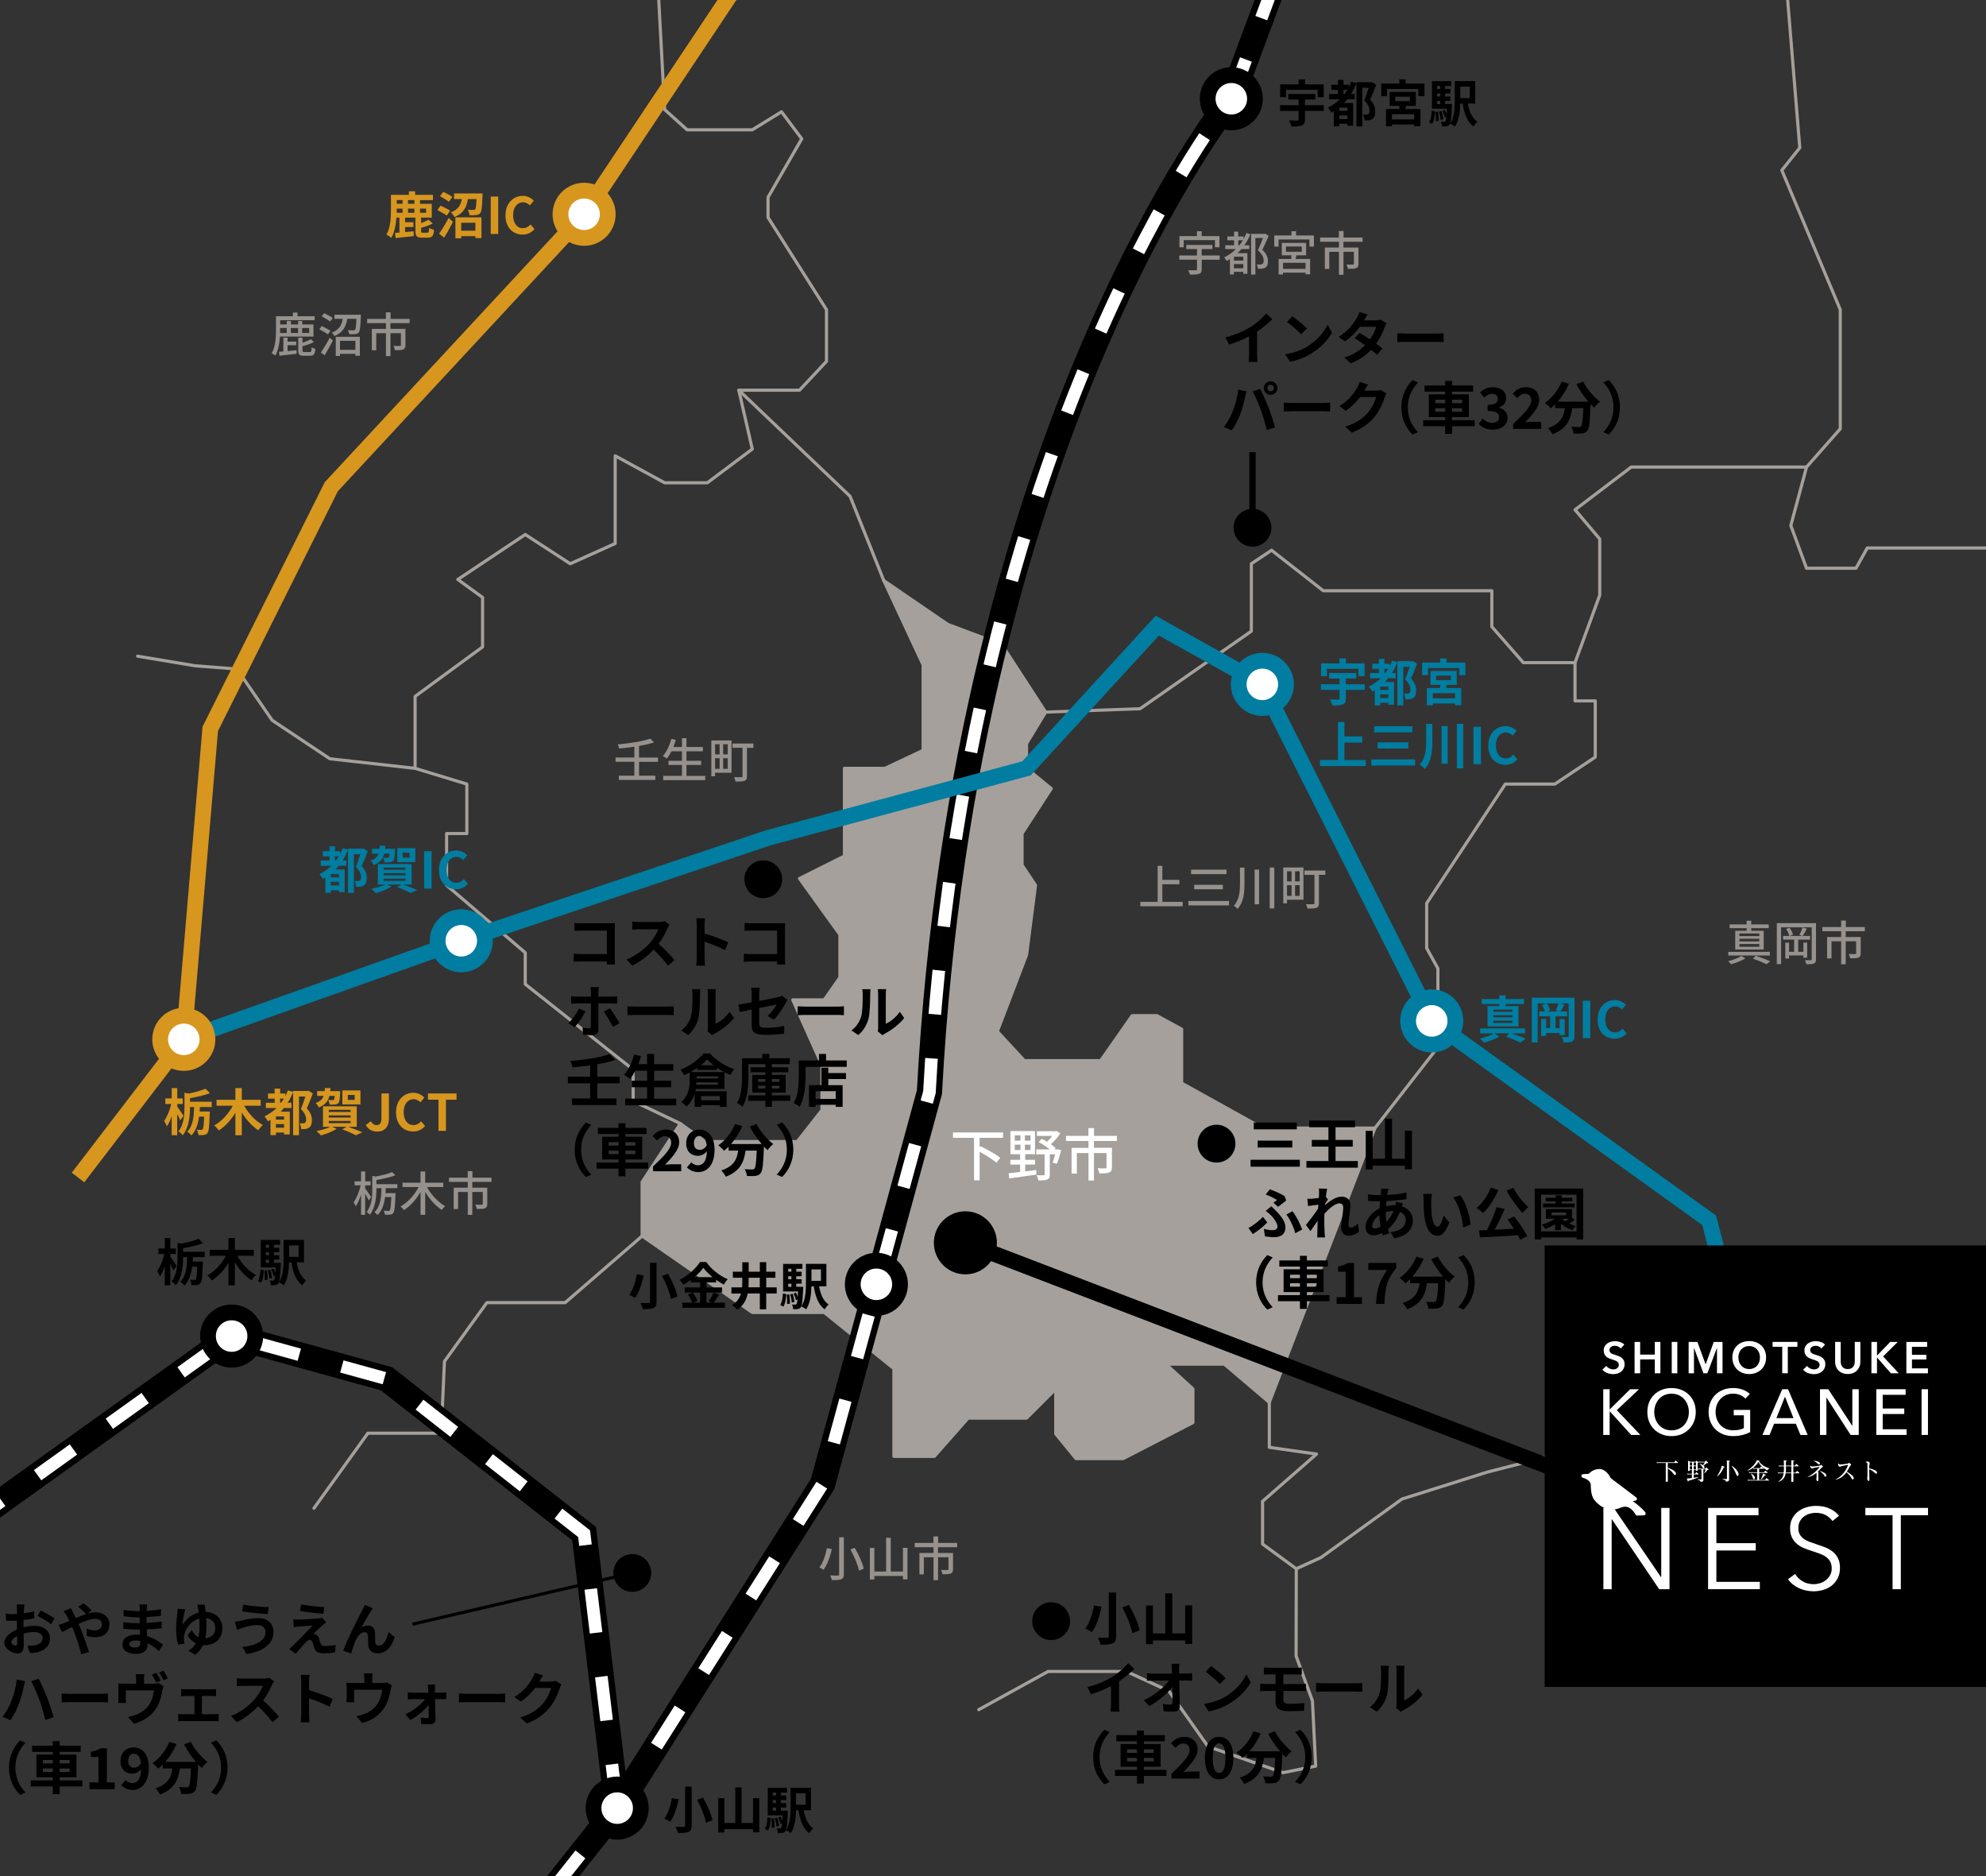 <?xml version="1.0" encoding="UTF-8"?><svg id="_レイヤー_1" xmlns="http://www.w3.org/2000/svg" xmlns:xlink="http://www.w3.org/1999/xlink" viewBox="0 0 630 595"><rect x="0" y="0" width="630" height="595" fill="#333333" stroke="none"/><defs><style>.cls-1{stroke:#a5a09b;stroke-linecap:round;stroke-linejoin:round;}.cls-1,.cls-2,.cls-3,.cls-4,.cls-5,.cls-6,.cls-7,.cls-8{fill:none;}.cls-9,.cls-10,.cls-11,.cls-12,.cls-3,.cls-4,.cls-5,.cls-6,.cls-7,.cls-8{stroke-miterlimit:10;}.cls-9,.cls-10,.cls-11,.cls-3,.cls-4,.cls-5{stroke-width:5px;}.cls-9,.cls-10,.cls-11,.cls-13{fill:#fff;}.cls-9,.cls-3{stroke:#007da0;}.cls-10,.cls-12,.cls-4,.cls-6,.cls-7{stroke:#000;}.cls-11,.cls-5{stroke:#d7961e;}.cls-14{clip-path:url(#clippath);}.cls-2,.cls-15,.cls-16,.cls-17,.cls-18,.cls-13,.cls-19{stroke-width:0px;}.cls-6{stroke-width:2px;}.cls-7{stroke-width:8px;}.cls-8{stroke:#fff;stroke-dasharray:0 0 14 14;stroke-width:4px;}.cls-16{fill:#96918c;}.cls-17{fill:#d7961e;}.cls-18{fill:#a5a09b;}.cls-19{fill:#007da0;}</style><clipPath id="clippath"><rect class="cls-2" y="0" width="630" height="595"/></clipPath></defs><g class="cls-14"><path class="cls-17" d="M57.18,355.31c-.21-.51-.59-1.28-.96-2v6.71h-1.76v-5.99c-.43,1.25-.96,2.4-1.54,3.2-.16-.53-.58-1.26-.86-1.73.94-1.28,1.82-3.47,2.26-5.38h-1.87v-1.76h2.02v-3.28h1.76v3.28h1.74v1.76h-1.74v.82c.45.59,1.71,2.5,2,2.95l-1.04,1.42ZM63.41,351.1c-.02.46-.03.93-.08,1.41h3.23s-.02.5-.03.71c-.13,3.97-.29,5.57-.71,6.11-.32.38-.62.54-1.11.61-.4.06-1.07.06-1.78.05-.03-.53-.22-1.23-.48-1.7.58.05,1.1.06,1.34.06.22,0,.37-.05.5-.21.24-.29.37-1.33.46-3.99h-1.6c-.32,2.32-.99,4.59-2.46,5.94-.26-.35-.93-.98-1.29-1.23,1.82-1.66,2.14-4.99,2.16-7.76h-1.28v.08c0,2.5-.27,6.34-2.32,8.87-.26-.4-.93-.98-1.36-1.2,1.75-2.24,1.92-5.36,1.92-7.68v-4.61l1.34.26c1.97-.4,4.02-.96,5.33-1.54l1.41,1.41c-1.79.69-4.14,1.22-6.32,1.58v1.14h6.88v1.7h-3.76Z"/><path class="cls-17" d="M77.47,350.69c1.33,2.45,3.57,4.83,5.92,6.11-.46.38-1.12,1.14-1.42,1.67-2.02-1.3-3.86-3.35-5.27-5.65v7.22h-2.03v-7.14c-1.39,2.32-3.23,4.35-5.28,5.63-.32-.5-.98-1.23-1.42-1.63,2.38-1.28,4.56-3.7,5.87-6.21h-5.14v-1.89h5.97v-3.71h2.03v3.71h6v1.89h-5.23Z"/><path class="cls-17" d="M99.25,346.77c-.58,1.54-1.28,3.35-1.94,4.75,1.36,1.42,1.63,2.69,1.63,3.71,0,1.2-.26,1.98-.9,2.4-.29.22-.69.37-1.12.43-.37.05-.9.05-1.39.02-.02-.51-.19-1.33-.48-1.84.38.03.72.03,1.01.03.24,0,.48-.05.64-.14.3-.18.42-.56.42-1.09,0-.88-.37-2.05-1.66-3.28.48-1.15,1.03-2.77,1.41-4h-2.02v12.26h-1.87v-13.7c-.48,1.22-1.04,2.37-1.71,3.41h1.18v1.67h-2.38c-.34.42-.67.78-1.02,1.17h2.88v7.22h-1.81v-.61h-2.58v.82h-1.73v-4.85c-.27.18-.54.34-.8.48-.21-.4-.75-1.2-1.1-1.58,1.42-.69,2.71-1.57,3.83-2.64h-3.41v-1.67h2.79v-1.31h-2.1v-1.63h2.1v-1.55h1.76v1.55h1.65v.82c.3-.56.54-1.17.78-1.79l1.68.46v-.3h4.61l.29-.06,1.38.86ZM90.11,354.07h-2.58v1.01h2.58v-1.01ZM90.11,357.65v-1.14h-2.58v1.14h2.58ZM89.18,349.73c.3-.42.59-.85.88-1.31h-1.2v1.31h.32Z"/><path class="cls-17" d="M104.51,347.55c-.43,1.65-1.33,2.88-3.38,3.68-.18-.45-.64-1.09-1.01-1.41,1.47-.51,2.18-1.26,2.54-2.27h-2.06v-1.5h2.38c.03-.3.06-.62.08-.96h1.78c-.02.34-.05.66-.08.96h3.17s-.02.4-.03.61c-.08,1.89-.21,2.79-.54,3.17-.29.29-.61.42-1.06.46-.37.05-1.04.06-1.76.02-.03-.45-.21-1.06-.45-1.46.59.06,1.14.06,1.36.06s.35-.02.48-.14c.11-.13.18-.46.24-1.22h-1.67ZM110.42,357.35c1.62.54,3.43,1.26,4.5,1.78l-2.05.93c-.94-.53-2.64-1.28-4.29-1.87l1.33-.83h-4.56l1.46.64c-1.33.86-3.38,1.65-4.99,2.1-.34-.37-1.01-1.06-1.41-1.39,1.55-.29,3.3-.8,4.4-1.34h-2.35v-6.5h10.71v6.5h-2.74ZM104.29,352.67h6.93v-.69h-6.93v.69ZM104.29,354.43h6.93v-.69h-6.93v.69ZM104.29,356.21h6.93v-.71h-6.93v.71ZM114.34,350.26h-5.73v-4.43h5.73v4.43ZM112.51,347.26h-2.18v1.58h2.18v-1.58Z"/><path class="cls-17" d="M116.04,356.79l1.62-1.2c.46.86,1.09,1.23,1.76,1.23,1.04,0,1.58-.56,1.58-2.19v-7.84h2.37v8.04c0,2.22-1.12,4.05-3.67,4.05-1.73,0-2.88-.7-3.66-2.08Z"/><path class="cls-17" d="M125.63,352.77c0-3.91,2.51-6.2,5.51-6.2,1.5,0,2.71.72,3.47,1.52l-1.23,1.5c-.61-.58-1.29-.99-2.19-.99-1.79,0-3.14,1.54-3.14,4.08s1.22,4.13,3.09,4.13c1.02,0,1.81-.48,2.45-1.17l1.25,1.47c-.98,1.14-2.24,1.74-3.78,1.74-2.99,0-5.43-2.14-5.43-6.1Z"/><path class="cls-17" d="M139.09,348.77h-3.33v-1.98h9.06v1.98h-3.36v9.88h-2.37v-9.88Z"/><line class="cls-12" x1="200.57" y1="498.86" x2="130.86" y2="515.11"/><polyline class="cls-18" points="331.7 225.85 317.8 204.46 300.68 198.04 280.36 184.14 292.84 210.88 292.84 237.97 280.72 243.68 267.88 243.68 267.88 271.49 253.62 278.62 266.45 296.44 266.45 309.99 261.46 317.12 251.48 317.12 260.75 337.8 260.75 352.06 252.91 362.05 223.67 362.05 215.83 356.34 203.7 374.88 203.7 392 238.65 416.24 261.46 416.24 283.57 434.07 283.57 461.88 296.4 461.88 307.1 449.75 325.64 449.75 334.91 440.48 334.91 454.75 341.33 462.59 356.3 462.59 378.41 451.18 378.41 440.48 369.85 432.64 388.39 432.64 402.65 444.76 402.65 444.76 436.17 357.77 436.16 357.77 400.51 357.77 374.84 343.51 374.84 326.39 367 322.12 359.15 322.12 349.17 336.38 324.93 336.38 316.37 327.11 325.64 302.86 328.49 280.76 324.21 274.34 324.21 264.36 333.48 250.1 325.64 243.68 325.64 235.83 331.7 225.85"/><polygon class="cls-1" points="331.7 225.85 361.65 224.78 396.95 200.18 396.95 178.79 403.36 174.51 419.76 187.35 473.24 187.35 473.24 198.75 483.23 210.16 499.63 210.16 499.63 222.29 506.05 222.29 506.05 240.11 493.21 248.67 477.52 248.67 452.57 286.46 452.57 300.72 456.13 307.14 456.13 332.1 436.16 357.77 400.51 357.77 374.84 343.51 374.84 326.39 367 322.12 359.15 322.12 349.17 336.38 324.93 336.38 316.37 327.11 325.64 302.86 328.49 280.76 324.21 274.34 324.21 264.36 333.48 250.1 325.64 243.68 325.64 235.83 331.7 225.85"/><polyline class="cls-1" points="331.7 225.85 317.8 204.46 300.68 198.04 280.36 184.14 269.66 157.4 234.37 123.75 253.62 123.75 262.18 114.61 262.18 98.21 243.64 68.98 243.64 62.56 254.33 44.02 247.91 35.46 238.64 41.17 217.97 41.17 210.84 34.75 208.11 -16"/><polyline class="cls-1" points="499.63 210.16 507.47 188.77 507.47 170.94 499.63 161.67 517.45 148.13 573.07 148.13 583.77 136 583.77 98.21 565.23 54 570.93 46.87 565.77 -16"/><polyline class="cls-1" points="573.07 148.13 568.08 166.67 573.07 180.21 588.76 180.21 592.33 173.8 630.83 173.8 664.35 138.14 664.35 156.68 652.94 173.8 654.36 183.78 675.76 160.96 685.74 160.96 700 170.23 690.73 284.32 689.3 306.43 693.58 313.56 692.87 324.97 687.88 332.81 687.88 353.49 696.43 367.04 695.01 377.73 675.76 401.27 657.93 409.11 636.54 409.11 618 401.27 570.22 424.08 538.13 424.08 525.3 415.53 527.44 406.97 518.88 408.4 496.78 432.64 496.78 450.47 502.48 459.02 471.82 466.87 444.72 475.42 419.05 493.96 411.21 497.53 400.51 489.69 400.51 476.14 417.63 461.16 402.65 459.02 402.65 444.76 436.16 357.77"/><polyline class="cls-1" points="402.65 444.76 388.39 432.64 369.85 432.64 378.41 440.48 378.41 451.18 356.3 462.59 341.33 462.59 334.91 454.75 334.91 440.48 325.64 449.75 307.1 449.75 296.4 461.88 283.57 461.88 283.57 434.07 261.46 416.24 238.64 416.24 203.7 392 203.7 374.88 215.83 356.34 223.67 362.05 252.91 362.05 260.75 352.06 260.75 337.8 251.48 317.12 261.46 317.12 266.45 309.99 266.45 296.44 253.62 278.62 267.88 271.49 267.88 243.68 280.72 243.68 292.84 237.97 292.84 210.88 280.36 184.14"/><polyline class="cls-1" points="215.83 356.34 200.85 349.21 200.85 339.23 166.62 312.13 166.62 302.15 141.67 280.76 141.67 264.36 148.09 264.36 148.09 248.67 131.68 243.68 131.68 220.86 153.08 205.17 153.08 189.48 145.23 183.78 166.62 169.52 180.89 178.79 195.15 172.37 195.15 144.56 210.84 153.12 224.38 153.12 238.64 142.42 234.37 123.75"/><polyline class="cls-1" points="203.7 392 179.29 413.13 154.45 413.13 140.99 431.76 139.96 454.54 116.69 454.54 99.59 478.34"/><polyline class="cls-1" points="411.21 497.53 411.15 525.2 416.33 539.41 417.36 560.12 407.01 562.19 383.2 553.9 370.78 536.31 357.33 530.1 332.48 530.1 310.48 542.22"/><path class="cls-16" d="M553.65,303.97c-1.17.72-3.03,1.46-4.5,1.83-.23-.25-.65-.71-.96-.96,1.5-.36,3.33-1.07,4.26-1.67l1.2.79ZM561.44,303.03h-13.2v-1.15h13.2v1.15ZM554.06,294.37h-5.4v-1.2h5.4v-1.17h1.47v1.17h5.55v1.2h-5.55v.83h3.96v5.94h-9.04v-5.94h3.61v-.83ZM558.08,296.05h-6.3v.84h6.3v-.84ZM558.08,297.73h-6.3v.84h6.3v-.84ZM558.08,299.4h-6.3v.87h6.3v-.87ZM556.97,303.12c1.63.56,3.48,1.25,4.6,1.74l-1.2.95c-.99-.5-2.67-1.21-4.32-1.79l.92-.9Z"/><path class="cls-16" d="M576.08,304.2c0,.75-.17,1.14-.65,1.37-.48.21-1.21.24-2.42.24-.08-.36-.29-.96-.46-1.31.79.05,1.59.05,1.83.03.24-.01.33-.09.33-.34v-10.09h-9.71v11.68h-1.36v-13h12.43v11.43ZM572.06,303.76v-.74h-4.54v.98h-1.18v-5.03h1.18v2.9h1.62v-3.87h-3.51v-1.17h1.96c-.13-.62-.55-1.54-1-2.21l1.11-.38c.5.66.94,1.58,1.08,2.19l-1.05.39h4.08l-1-.3c.34-.65.79-1.67,1-2.37l1.37.36c-.44.83-.9,1.73-1.3,2.31h2.31v1.17h-3.76v3.87h1.65v-2.9h1.2v4.79h-1.2Z"/><path class="cls-16" d="M585.5,295.35v1.83h4.75v5.16c0,.73-.17,1.14-.71,1.36-.57.23-1.41.24-2.62.24-.08-.42-.27-1-.48-1.38.9.04,1.79.04,2.04.03.25-.02.33-.08.33-.29v-3.76h-3.31v7.27h-1.44v-7.27h-3.07v5.43h-1.4v-6.79h4.47v-1.83h-5.95v-1.35h5.94v-2.05h1.49v2.05h6.04v1.35h-6.07Z"/><path class="cls-16" d="M386.91,82.37h-5.71v3.07c0,.81-.23,1.2-.84,1.42-.6.21-1.53.24-2.88.24-.07-.41-.36-1.02-.59-1.4,1.02.03,2.12.03,2.43.03.3-.01.39-.09.39-.33v-3.04h-5.61v-1.33h5.61v-2.04h-3.38v-1.31h8.27v1.31h-3.4v2.04h5.71v1.33ZM375.51,78.43h-1.37v-3.56h5.56v-1.53h1.49v1.53h5.65v3.56h-1.43v-2.27h-9.91v2.27Z"/><path class="cls-16" d="M396.66,74.29c-.53,1.27-1.16,2.43-1.91,3.5h1.56v1.21h-2.51c-.39.45-.81.88-1.23,1.29h3.13v6.55h-1.32v-.62h-2.97v.83h-1.26v-4.88c-.33.2-.66.41-1.02.6-.13-.3-.57-.87-.81-1.14,1.38-.67,2.66-1.57,3.74-2.64h-3.38v-1.21h2.8v-1.58h-2.14v-1.2h2.14v-1.54h1.29v1.54h1.72v.78c.33-.58.63-1.21.89-1.88l1.26.38ZM394.4,81.41h-2.97v1.23h2.97v-1.23ZM394.4,85.09v-1.35h-2.97v1.35h2.97ZM393.17,77.78c.41-.5.75-1.02,1.1-1.58h-1.47v1.58h.38ZM402.45,74.77c-.59,1.41-1.34,3.12-2.01,4.47,1.44,1.33,1.77,2.5,1.77,3.52.02,1-.22,1.73-.78,2.1-.27.18-.63.29-1.02.35-.39.04-.89.04-1.37.01-.02-.38-.17-.99-.38-1.35.43.04.82.04,1.12.03.25-.02.49-.06.66-.17.31-.18.42-.57.42-1.11,0-.89-.42-2-1.83-3.23.55-1.17,1.17-2.73,1.59-3.91h-2.38v11.61h-1.37v-12.91h4.33l.21-.06,1.02.65Z"/><path class="cls-16" d="M416.81,74.68v3.52h-1.43v-2.25h-9.79v2.25h-1.37v-3.52h5.46v-1.35h1.47v1.35h5.66ZM411.24,80.99c-.11.39-.2.79-.29,1.15h4.65v4.87h-1.46v-.54h-7.15v.58h-1.39v-4.92h3.97c.04-.38.09-.78.12-1.15h-3.08v-3.95h7.72v3.95h-3.1ZM414.15,83.35h-7.15v1.92h7.15v-1.92ZM407.94,79.85h5.01v-1.68h-5.01v1.68Z"/><path class="cls-16" d="M426.17,76.67v1.83h4.76v5.16c0,.74-.17,1.14-.71,1.37-.57.23-1.41.24-2.62.24-.08-.42-.27-1-.48-1.38.9.04,1.79.04,2.04.03.26-.02.33-.08.33-.29v-3.76h-3.31v7.27h-1.44v-7.27h-3.07v5.43h-1.4v-6.79h4.47v-1.83h-5.96v-1.35h5.94v-2.06h1.49v2.06h6.04v1.35h-6.07Z"/><path class="cls-13" d="M310.75,360.85v3.04l.31-.36c2.05.99,4.88,2.59,6.26,3.67l-1.22,1.53c-1.15-.97-3.4-2.37-5.34-3.45v9.05h-1.78v-13.47h-6.67v-1.71h15.88v1.71h-7.43Z"/><path class="cls-13" d="M325.22,371.5c1.15-.14,2.34-.29,3.51-.45l.04,1.47c-3.08.47-6.35.9-8.62,1.22l-.18-1.64c.99-.11,2.25-.25,3.63-.43v-2.32h-3.08v-1.51h3.08v-1.78h-3.08v-7.34h7.81v7.34h-3.11v1.78h3.11v1.51h-3.11v2.14ZM321.91,361.75h1.8v-1.67h-1.8v1.67ZM321.91,364.72h1.8v-1.69h-1.8v1.69ZM326.9,360.08h-1.78v1.67h1.78v-1.67ZM326.9,363.03h-1.78v1.69h1.78v-1.69ZM336.65,364.72c-.4,1.53-.9,3.27-1.4,4.37l-1.35-.34c.27-.67.56-1.67.81-2.66h-1.69v6.37c0,.86-.16,1.35-.77,1.6-.61.29-1.55.31-2.88.31-.05-.47-.27-1.19-.5-1.65.95.04,1.87.04,2.14.02.27,0,.36-.07.36-.31v-6.33h-2.66v-1.58h4.28c-.99-.81-2.34-1.71-3.54-2.32l1.04-1.03c.54.27,1.12.58,1.67.92.58-.54,1.15-1.21,1.62-1.83h-4.86v-1.49h6.01l.34-.09,1.08.76c-.76,1.19-1.87,2.48-2.99,3.45.59.41,1.12.83,1.51,1.21l-.4.43h.77l.27-.05,1.13.27Z"/><path class="cls-13" d="M347.03,361.84v2.19h5.7v6.19c0,.88-.2,1.37-.85,1.64-.68.27-1.69.29-3.15.29-.09-.5-.32-1.21-.58-1.65,1.08.05,2.14.05,2.45.04.31-.02.4-.09.4-.34v-4.51h-3.98v8.72h-1.73v-8.72h-3.69v6.51h-1.67v-8.15h5.36v-2.19h-7.14v-1.62h7.12v-2.46h1.78v2.46h7.25v1.62h-7.29Z"/><path class="cls-16" d="M202.72,241.6v4.41h5.17v1.36h-11.57v-1.36h4.91v-4.41h-5.96v-1.36h5.96v-3.42c-1.62.24-3.27.44-4.83.57-.06-.39-.27-.97-.42-1.3,3.72-.35,7.93-.98,10.33-1.83l1.18,1.19c-1.36.45-3.03.82-4.78,1.14v3.66h6.03v1.36h-6.03Z"/><path class="cls-16" d="M223.71,246.06v1.35h-13.32v-1.35h5.94v-3.45h-4.27v-1.33h4.27v-3h-3.33c-.46.9-.96,1.69-1.48,2.32-.29-.24-.9-.65-1.28-.84,1.21-1.27,2.16-3.33,2.71-5.43l1.44.33c-.23.76-.5,1.53-.78,2.25h2.71v-2.79h1.44v2.79h5.22v1.37h-5.22v3h4.66v1.33h-4.66v3.45h5.94Z"/><path class="cls-16" d="M232.06,245.07h-5.22v1.14h-1.19v-11.38h6.41v10.24ZM226.84,236.04v3.21h1.44v-3.21h-1.44ZM226.84,243.84h1.44v-3.37h-1.44v3.37ZM230.85,236.04h-1.46v3.21h1.46v-3.21ZM230.85,243.84v-3.37h-1.46v3.37h1.46ZM238.99,237.18h-2.03v8.98c0,.81-.18,1.23-.75,1.47-.58.23-1.5.24-2.88.24-.06-.39-.27-1.02-.48-1.4.99.04,2.01.03,2.31.02.29,0,.38-.09.38-.35v-8.97h-3.18v-1.36h6.63v1.36Z"/><path class="cls-16" d="M263.87,491.29c-.49,2.19-1.34,4.9-2.64,6.57-.34-.25-.96-.6-1.33-.74,1.26-1.56,2.05-4.14,2.4-6.12l1.57.29ZM267.69,487.57v11.71c0,.93-.24,1.33-.82,1.58-.6.22-1.56.27-2.98.25-.09-.39-.33-1.05-.55-1.46,1.02.04,2.11.04,2.43.03.31-.01.42-.11.42-.41v-11.71h1.51ZM271.11,490.89c1.28,2.08,2.51,4.81,2.88,6.63l-1.52.6c-.31-1.77-1.5-4.56-2.71-6.72l1.35-.51Z"/><path class="cls-16" d="M287.87,490.9v10h-1.44v-1.08h-9.06v1.11h-1.43v-10h1.43v7.47h3.72v-10.69h1.47v10.69h3.87v-7.5h1.44Z"/><path class="cls-16" d="M297.56,490.69v1.83h4.76v5.16c0,.73-.17,1.14-.71,1.36-.57.23-1.41.24-2.62.24-.08-.42-.27-1-.48-1.38.9.04,1.79.04,2.04.03.26-.02.33-.08.33-.29v-3.76h-3.31v7.27h-1.44v-7.27h-3.07v5.43h-1.4v-6.79h4.47v-1.83h-5.96v-1.35h5.94v-2.05h1.49v2.05h6.04v1.35h-6.07Z"/><path class="cls-16" d="M116.96,380.69c-.23-.49-.69-1.35-1.12-2.08v6.66h-1.3v-6.39c-.48,1.46-1.07,2.8-1.7,3.69-.13-.39-.45-.93-.67-1.24.92-1.25,1.8-3.47,2.25-5.39h-1.94v-1.29h2.06v-3.14h1.3v3.14h1.72v1.29h-1.72v.96c.42.54,1.63,2.34,1.91,2.76l-.78,1.03ZM122.38,376.82c-.01.51-.04,1.05-.09,1.59h3.19s-.01.38-.03.55c-.15,3.83-.3,5.26-.72,5.76-.25.33-.54.45-.94.5-.39.04-1.04.04-1.7.01-.03-.38-.17-.9-.38-1.26.63.06,1.19.08,1.44.08.22,0,.34-.03.48-.18.24-.29.38-1.38.51-4.23h-1.98c-.3,2.24-.96,4.42-2.43,5.7-.21-.25-.67-.72-.95-.92,1.89-1.63,2.19-4.92,2.22-7.6h-1.59v.31c0,2.34-.24,5.79-2.12,8.16-.16-.29-.67-.72-.99-.88,1.65-2.15,1.8-5.08,1.8-7.28v-4.2l1.04.21c1.95-.36,4.02-.87,5.26-1.41l1.05,1.02c-1.65.62-3.95,1.14-6.04,1.49v1.32h6.64v1.26h-3.69Z"/><path class="cls-16" d="M135.46,376.48c1.3,2.43,3.54,4.82,5.75,6.06-.33.27-.81.82-1.04,1.2-1.98-1.24-3.88-3.39-5.28-5.73v7.27h-1.48v-7.24c-1.37,2.4-3.27,4.5-5.29,5.74-.23-.34-.71-.9-1.04-1.18,2.26-1.23,4.44-3.63,5.71-6.12h-5.1v-1.38h5.71v-3.57h1.48v3.57h5.75v1.38h-5.17Z"/><path class="cls-16" d="M149.83,374.84v1.83h4.75v5.16c0,.73-.17,1.14-.71,1.36-.57.23-1.41.24-2.62.24-.08-.42-.27-1-.48-1.38.9.04,1.79.04,2.04.03.25-.02.33-.08.33-.29v-3.76h-3.31v7.27h-1.44v-7.27h-3.07v5.43h-1.4v-6.79h4.47v-1.83h-5.95v-1.35h5.94v-2.05h1.49v2.05h6.04v1.35h-6.07Z"/><path class="cls-16" d="M88.8,106.74c-.13,2.06-.51,4.38-1.48,6.04-.24-.23-.83-.61-1.12-.77,1.23-2.11,1.35-5.17,1.35-7.36v-4.35h5.36v-1.17h1.46v1.17h5.44v1.25h-10.93v1.35h2.1v-1.11h1.3v1.11h2.28v-1.11h1.31v1.11h3.57v3.84h-10.62ZM91.22,111.35c.91-.09,1.89-.18,2.85-.29l.03,1.14c-1.95.23-3.97.46-5.46.61l-.13-1.23c.4-.03.87-.08,1.38-.12v-4.38h1.34v1.26h2.74v1.14h-2.74v1.86ZM88.86,104.03v.63c0,.3,0,.62-.02.95h2.12v-1.58h-2.1ZM92.27,104.03v1.58h2.28v-1.58h-2.28ZM98.27,111.66c.44,0,.54-.23.59-1.51.27.19.82.39,1.18.48-.13,1.72-.51,2.2-1.63,2.2h-2.01c-1.43,0-1.79-.39-1.79-1.67v-4.06h1.34v1.6c1-.33,2.01-.74,2.62-1.14l1.02.92c-1.01.54-2.4,1-3.64,1.33v1.33c0,.44.1.51.63.51h1.7ZM95.85,104.03v1.58h2.23v-1.58h-2.23Z"/><path class="cls-16" d="M104.04,106.04c-.6-.44-1.85-1.14-2.74-1.62l.75-1.02c.87.42,2.13,1.05,2.77,1.48l-.78,1.16ZM101.79,111.78c.79-1.14,1.94-3.03,2.82-4.69l1,.9c-.79,1.54-1.77,3.3-2.64,4.71l-1.19-.92ZM104.73,101.97c-.58-.45-1.79-1.17-2.68-1.64l.79-1c.88.41,2.11,1.08,2.73,1.53l-.84,1.11ZM114.47,99.84s0,.38-.01.55c-.13,3.33-.29,4.62-.66,5.08-.3.33-.62.44-1.1.5-.4.04-1.17.04-1.93.01-.05-.39-.21-.93-.42-1.29.74.07,1.46.07,1.74.07.26,0,.41-.02.54-.17.22-.25.34-1.18.43-3.48h-2.91c-.39,2.34-1.25,4.33-4.07,5.46-.16-.31-.54-.84-.82-1.08,2.45-.9,3.15-2.53,3.46-4.38h-2.62v-1.29h8.37ZM106.52,106.82h7.63v6.01h-1.41v-.6h-4.89v.66h-1.34v-6.07ZM107.85,108.09v2.86h4.89v-2.86h-4.89Z"/><path class="cls-16" d="M123.86,102.47v1.83h4.76v5.16c0,.74-.17,1.14-.71,1.37-.57.23-1.41.24-2.62.24-.08-.42-.27-1-.48-1.38.9.04,1.79.04,2.04.03.26-.02.33-.08.33-.29v-3.76h-3.31v7.27h-1.44v-7.27h-3.07v5.43h-1.4v-6.79h4.47v-1.83h-5.96v-1.35h5.94v-2.06h1.49v2.06h6.04v1.35h-6.07Z"/><path class="cls-15" d="M204.19,404.52c-.54,2.38-1.41,5.36-2.74,7.12-.48-.32-1.36-.77-1.86-.99,1.28-1.62,2.08-4.42,2.42-6.5l2.18.37ZM208.27,400.5v12.34c0,1.17-.27,1.7-.98,2-.75.3-1.84.37-3.39.37-.11-.56-.46-1.46-.75-1.99,1.04.05,2.22.05,2.58.03.35,0,.48-.11.48-.42v-12.34h2.07ZM211.89,403.97c1.3,2.27,2.61,5.17,3.01,7.17l-2.08.82c-.32-1.94-1.54-4.95-2.8-7.28l1.87-.71Z"/><path class="cls-15" d="M228.14,410.6c-.61.88-1.23,1.86-1.79,2.53h3.62v1.63h-13.54v-1.63h3.12c-.24-.72-.77-1.79-1.33-2.58l1.46-.62h-2.45v-1.63h4.87v-1.58h-2.95v-.78c-.75.54-1.57,1.06-2.38,1.49-.24-.45-.77-1.14-1.18-1.54,2.72-1.33,5.28-3.73,6.47-5.65h1.97c1.73,2.42,4.31,4.43,6.83,5.46-.48.48-.91,1.12-1.26,1.71-.8-.42-1.63-.94-2.43-1.52v.83h-3.06v1.58h4.93v1.63h-4.93v3.2h1.74l-1.04-.43c.53-.75,1.17-1.92,1.52-2.77l1.82.67ZM219.77,409.93c.61.82,1.23,1.9,1.47,2.64l-1.31.56h2.16v-3.2h-2.32ZM226.06,405.04c-1.18-.96-2.24-2-2.95-2.96-.69.96-1.68,2-2.83,2.96h5.78Z"/><path class="cls-15" d="M246.39,410.23h-3.33v5.01h-2.03v-5.01h-3.84c-.4,1.97-1.3,3.76-3.26,5.14-.37-.43-1.17-1.1-1.71-1.41,1.6-1.04,2.43-2.32,2.83-3.73h-3.03v-1.94h3.39c.05-.62.06-1.25.06-1.89v-1.17h-2.99v-1.92h2.99v-2.98h2.02v2.98h3.54v-3.01h2.03v3.01h2.91v1.92h-2.91v3.06h3.33v1.94ZM241.02,408.29v-3.06h-3.54v1.18c0,.62-.02,1.25-.05,1.87h3.58Z"/><path class="cls-15" d="M247.5,413.86c.58-.85.78-2.23.85-3.63l1.06.19c-.1,1.5-.26,3.04-.93,3.97l-.98-.53ZM254.8,408.12s-.02.43-.03.64c-.16,3.84-.35,5.36-.74,5.84-.29.37-.56.5-.96.56-.34.06-.86.06-1.44.05-.03-.46-.18-1.09-.4-1.49.45.05.82.05,1.01.05s.32-.03.43-.19c.13-.16.22-.58.32-1.44l-.5.19c-.1-.58-.42-1.42-.74-2.08l.77-.26c.19.4.4.86.54,1.3.03-.48.06-1.04.1-1.7h-4.74v-8.74h6.12v1.54h-1.95v.93h1.7v1.44h-1.7v.94h1.7v1.42h-1.7v.99h2.21ZM250.38,410.5c.14.93.22,2.16.18,2.95l-.88.11c.05-.8,0-2.02-.11-2.96l.82-.1ZM250.03,402.39v.93h1.02v-.93h-1.02ZM251.05,404.76h-1.02v.94h1.02v-.94ZM250.03,408.12h1.02v-.99h-1.02v.99ZM251.47,410.34c.27.82.48,1.87.54,2.58l-.85.16c-.03-.69-.26-1.76-.5-2.59l.8-.14ZM259.83,407.96c.46,2.53,1.36,4.69,3.02,5.76-.42.35-.98,1.06-1.23,1.54-2.02-1.46-2.95-4.03-3.47-7.3h-.75c-.05,2.42-.37,5.38-1.68,7.3-.3-.29-1.1-.77-1.52-.94,1.36-2.03,1.47-5.01,1.47-7.33v-6.15h6.48v7.12h-2.32ZM257.41,402.6v3.63h3.01v-3.63h-3.01Z"/><path class="cls-15" d="M419.95,35.17h-5.99v2.75c0,1.07-.24,1.57-1.01,1.86-.77.3-1.84.34-3.25.34-.13-.58-.51-1.41-.8-1.92,1.03.05,2.26.05,2.59.05.34-.02.45-.08.45-.35v-2.72h-5.88v-1.81h5.88v-1.81h-3.28v-1.76h8.6v1.76h-3.3v1.81h5.99v1.81ZM407.96,30.81h-1.87v-4.05h5.86v-1.57h2.02v1.57h5.96v4.05h-1.97v-2.32h-9.99v2.32Z"/><path class="cls-15" d="M436.57,26.85c-.58,1.54-1.28,3.35-1.94,4.75,1.36,1.42,1.63,2.69,1.63,3.71,0,1.2-.26,1.98-.9,2.4-.29.22-.69.37-1.12.43-.37.05-.89.05-1.39.02-.02-.51-.19-1.33-.48-1.84.38.03.72.03,1.01.03.24,0,.48-.05.64-.14.3-.18.42-.56.42-1.09,0-.88-.37-2.05-1.67-3.28.48-1.15,1.03-2.77,1.41-4h-2.02v12.26h-1.87v-13.7c-.48,1.22-1.04,2.37-1.71,3.41h1.19v1.67h-2.38c-.34.42-.67.78-1.03,1.17h2.88v7.22h-1.81v-.61h-2.58v.82h-1.73v-4.85c-.27.18-.54.34-.8.48-.21-.4-.75-1.2-1.11-1.58,1.43-.69,2.71-1.57,3.83-2.64h-3.41v-1.67h2.79v-1.31h-2.1v-1.63h2.1v-1.55h1.76v1.55h1.65v.82c.3-.56.54-1.17.79-1.79l1.68.46v-.3h4.61l.29-.06,1.38.86ZM427.43,34.15h-2.58v1.01h2.58v-1.01ZM427.43,37.74v-1.14h-2.58v1.14h2.58ZM426.51,29.81c.3-.42.59-.85.88-1.31h-1.2v1.31h.32Z"/><path class="cls-15" d="M451.88,26.5v4h-1.95v-2.27h-9.91v2.27h-1.86v-4h5.75v-1.33h1.98v1.33h5.99ZM445.76,34.58h4.82v5.47h-1.97v-.58h-7.04v.59h-1.9v-5.49h4.19c.03-.32.06-.67.08-.99h-3.12v-4.43h8.32v4.43h-3.11l-.27.99ZM448.6,36.23h-7.04v1.63h7.04v-1.63ZM442.6,32.07h4.66v-1.41h-4.66v1.41Z"/><path class="cls-15" d="M453.32,38.76c.58-.85.78-2.23.85-3.63l1.06.19c-.1,1.5-.26,3.04-.93,3.97l-.98-.53ZM460.62,33.01s-.02.43-.03.64c-.16,3.84-.35,5.36-.74,5.84-.29.37-.56.5-.96.56-.34.06-.87.06-1.44.05-.03-.46-.18-1.09-.4-1.49.45.05.82.05,1.01.05s.32-.03.43-.19c.13-.16.22-.58.32-1.44l-.5.19c-.1-.58-.42-1.42-.74-2.08l.77-.26c.19.4.4.86.54,1.3.03-.48.06-1.04.1-1.7h-4.74v-8.74h6.12v1.54h-1.95v.93h1.7v1.44h-1.7v.94h1.7v1.42h-1.7v.99h2.21ZM456.2,35.4c.14.93.22,2.16.18,2.95l-.88.11c.05-.8,0-2.02-.11-2.96l.82-.1ZM455.85,27.28v.93h1.02v-.93h-1.02ZM456.87,29.65h-1.02v.94h1.02v-.94ZM455.85,33.01h1.02v-.99h-1.02v.99ZM457.29,35.24c.27.82.48,1.87.54,2.58l-.85.16c-.03-.69-.26-1.76-.5-2.59l.8-.14ZM465.64,32.85c.46,2.53,1.36,4.69,3.03,5.76-.42.35-.98,1.06-1.23,1.54-2.02-1.46-2.95-4.03-3.47-7.3h-.75c-.05,2.42-.37,5.38-1.68,7.3-.3-.29-1.11-.77-1.52-.94,1.36-2.03,1.47-5.01,1.47-7.33v-6.15h6.48v7.12h-2.32ZM463.23,27.49v3.63h3.01v-3.63h-3.01Z"/><path class="cls-15" d="M215.32,570.66c-.54,2.38-1.41,5.36-2.74,7.12-.48-.32-1.36-.77-1.86-.99,1.28-1.62,2.08-4.42,2.42-6.5l2.18.37ZM219.4,566.64v12.34c0,1.17-.27,1.7-.98,2-.75.3-1.84.37-3.39.37-.11-.56-.46-1.46-.75-1.99,1.04.05,2.22.05,2.58.03.35,0,.48-.11.48-.42v-12.34h2.07ZM223.01,570.11c1.3,2.27,2.61,5.17,3.01,7.17l-2.08.82c-.32-1.94-1.54-4.95-2.8-7.28l1.87-.71Z"/><path class="cls-15" d="M240.86,570.26v10.87h-1.98v-1.01h-9.09v1.06h-1.95v-10.88h1.95v7.86h3.47v-11.3h1.98v11.3h3.63v-7.89h1.98Z"/><path class="cls-15" d="M242.63,580.01c.58-.85.78-2.23.85-3.63l1.06.19c-.1,1.5-.26,3.04-.93,3.97l-.98-.53ZM249.92,574.26s-.02.43-.03.64c-.16,3.84-.35,5.36-.74,5.84-.29.37-.56.5-.96.56-.34.06-.86.06-1.44.05-.03-.46-.18-1.09-.4-1.49.45.05.82.05,1.01.05s.32-.03.43-.19c.13-.16.22-.58.32-1.44l-.5.19c-.1-.58-.42-1.42-.74-2.08l.77-.26c.19.4.4.86.54,1.3.03-.48.06-1.04.1-1.7h-4.74v-8.74h6.12v1.54h-1.95v.93h1.7v1.44h-1.7v.94h1.7v1.42h-1.7v.99h2.21ZM245.51,576.65c.14.93.22,2.16.18,2.95l-.88.11c.05-.8,0-2.02-.11-2.96l.82-.1ZM245.16,568.53v.93h1.02v-.93h-1.02ZM246.18,570.9h-1.02v.94h1.02v-.94ZM245.16,574.26h1.02v-.99h-1.02v.99ZM246.6,576.48c.27.82.48,1.87.54,2.58l-.85.16c-.03-.69-.26-1.76-.5-2.59l.8-.14ZM254.95,574.1c.46,2.53,1.36,4.69,3.02,5.76-.42.35-.98,1.06-1.23,1.54-2.02-1.46-2.95-4.03-3.47-7.3h-.75c-.05,2.42-.37,5.38-1.68,7.3-.3-.29-1.1-.77-1.52-.94,1.36-2.03,1.47-5.01,1.47-7.33v-6.15h6.48v7.12h-2.32ZM252.53,568.74v3.63h3.01v-3.63h-3.01Z"/><path class="cls-15" d="M54.99,402.9c-.21-.51-.59-1.28-.96-2v6.71h-1.76v-5.99c-.43,1.25-.96,2.4-1.54,3.2-.16-.53-.58-1.26-.86-1.73.94-1.28,1.83-3.47,2.26-5.38h-1.87v-1.76h2.02v-3.28h1.76v3.28h1.75v1.76h-1.75v.82c.45.59,1.71,2.5,2,2.95l-1.04,1.42ZM61.21,398.69c-.02.46-.03.93-.08,1.41h3.23s-.02.5-.03.71c-.13,3.97-.29,5.57-.71,6.11-.32.38-.62.54-1.1.61-.4.06-1.07.06-1.78.05-.03-.53-.22-1.23-.48-1.7.58.05,1.1.06,1.34.06.22,0,.37-.05.5-.21.24-.29.37-1.33.46-3.99h-1.6c-.32,2.32-.99,4.59-2.46,5.94-.26-.35-.93-.98-1.3-1.23,1.82-1.66,2.14-4.99,2.16-7.76h-1.28v.08c0,2.5-.27,6.34-2.32,8.87-.26-.4-.93-.98-1.36-1.2,1.75-2.24,1.92-5.36,1.92-7.68v-4.61l1.34.26c1.97-.4,4.02-.96,5.33-1.54l1.41,1.41c-1.79.69-4.15,1.22-6.32,1.58v1.14h6.88v1.7h-3.76Z"/><path class="cls-15" d="M75.28,398.27c1.33,2.45,3.57,4.83,5.92,6.11-.46.38-1.12,1.14-1.42,1.67-2.02-1.3-3.86-3.35-5.27-5.65v7.22h-2.03v-7.14c-1.39,2.32-3.23,4.35-5.28,5.63-.32-.5-.98-1.23-1.42-1.63,2.38-1.28,4.56-3.7,5.87-6.21h-5.14v-1.89h5.97v-3.71h2.03v3.71h6v1.89h-5.23Z"/><path class="cls-15" d="M81.8,406.26c.58-.85.78-2.23.85-3.63l1.06.19c-.1,1.5-.26,3.04-.93,3.97l-.98-.53ZM89.1,400.51s-.02.43-.03.64c-.16,3.84-.35,5.36-.74,5.84-.29.37-.56.5-.96.56-.34.06-.86.06-1.44.05-.03-.46-.18-1.09-.4-1.49.45.05.82.05,1.01.05s.32-.03.43-.19c.13-.16.22-.58.32-1.44l-.5.19c-.1-.58-.42-1.42-.74-2.08l.77-.26c.19.4.4.86.54,1.3.03-.48.06-1.04.1-1.7h-4.74v-8.74h6.12v1.54h-1.95v.93h1.7v1.44h-1.7v.94h1.7v1.42h-1.7v.99h2.21ZM84.68,402.9c.14.93.22,2.16.18,2.95l-.88.11c.05-.8,0-2.02-.11-2.96l.82-.1ZM84.33,394.78v.93h1.02v-.93h-1.02ZM85.35,397.15h-1.02v.94h1.02v-.94ZM84.33,400.51h1.02v-.99h-1.02v.99ZM85.77,402.74c.27.82.48,1.87.54,2.58l-.85.16c-.03-.69-.26-1.76-.5-2.59l.8-.14ZM94.12,400.35c.46,2.53,1.36,4.69,3.02,5.76-.42.35-.98,1.06-1.23,1.54-2.02-1.46-2.95-4.03-3.47-7.3h-.75c-.05,2.42-.37,5.38-1.68,7.3-.3-.29-1.1-.77-1.52-.94,1.36-2.03,1.47-5.01,1.47-7.33v-6.15h6.48v7.12h-2.32ZM91.71,394.99v3.63h3.01v-3.63h-3.01Z"/><path class="cls-19" d="M479.49,327.72c1.6.54,3.38,1.2,4.47,1.67l-1.63,1.26c-1.06-.53-2.85-1.28-4.58-1.89l1.09-1.04h-4.74l1.49,1.04c-1.26.75-3.25,1.52-4.83,1.91-.3-.38-.88-.94-1.28-1.31,1.55-.34,3.41-1.02,4.42-1.63h-4.35v-1.57h14.23v1.57h-4.27ZM475.62,318.42h-5.6v-1.58h5.6v-1.15h1.99v1.15h5.83v1.58h-5.83v.67h4.08v6.43h-9.81v-6.43h3.75v-.67ZM479.75,320.21h-6.03v.67h6.03v-.67ZM479.75,321.97h-6.03v.67h6.03v-.67ZM479.75,323.7h-6.03v.72h6.03v-.72Z"/><path class="cls-19" d="M499.48,328.56c0,.94-.19,1.42-.78,1.74-.56.3-1.39.34-2.64.34-.08-.5-.35-1.3-.61-1.78.74.05,1.55.05,1.81.03.26,0,.35-.08.35-.35v-10.31h-2.69l1.41.34c-.45.78-.91,1.62-1.28,2.21h2.06v1.55h-3.67v3.73h1.3v-2.9h1.62v5.15h-1.62v-.69h-4.27v.94h-1.6v-5.41h1.6v2.9h1.26v-3.73h-3.44v-1.55h1.78c-.16-.61-.51-1.44-.91-2.03l1.46-.51h-2.85v12.39h-1.86v-14.2h13.57v12.13ZM493.48,320.51c.32-.62.7-1.55.93-2.27h-3.73c.48.66.9,1.57,1.06,2.19l-.94.35h3.62l-.93-.27Z"/><path class="cls-19" d="M502.1,317.38h2.37v11.86h-2.37v-11.86Z"/><path class="cls-19" d="M506.79,323.36c0-3.91,2.51-6.2,5.51-6.2,1.5,0,2.71.72,3.47,1.52l-1.23,1.5c-.61-.58-1.3-.99-2.19-.99-1.79,0-3.14,1.54-3.14,4.08s1.22,4.13,3.09,4.13c1.02,0,1.81-.48,2.45-1.17l1.25,1.47c-.98,1.14-2.24,1.74-3.78,1.74-2.99,0-5.43-2.14-5.43-6.1Z"/><path class="cls-19" d="M116.66,269.93c-.58,1.54-1.28,3.35-1.94,4.75,1.36,1.42,1.63,2.69,1.63,3.71,0,1.2-.26,1.98-.9,2.4-.29.22-.69.37-1.12.43-.37.05-.9.05-1.39.02-.02-.51-.19-1.33-.48-1.84.38.03.72.03,1.01.03.24,0,.48-.05.64-.14.3-.18.42-.56.42-1.09,0-.88-.37-2.05-1.66-3.28.48-1.15,1.03-2.77,1.41-4h-2.02v12.26h-1.87v-13.7c-.48,1.22-1.04,2.37-1.71,3.41h1.18v1.67h-2.38c-.34.42-.67.78-1.02,1.17h2.88v7.22h-1.81v-.61h-2.58v.82h-1.73v-4.85c-.27.18-.54.34-.8.48-.21-.4-.75-1.2-1.1-1.58,1.42-.69,2.71-1.57,3.83-2.64h-3.41v-1.67h2.79v-1.31h-2.1v-1.63h2.1v-1.55h1.76v1.55h1.65v.82c.3-.56.54-1.17.78-1.79l1.68.46v-.3h4.61l.29-.06,1.38.86ZM107.52,277.23h-2.58v1.01h2.58v-1.01ZM107.52,280.81v-1.14h-2.58v1.14h2.58ZM106.59,272.89c.3-.42.59-.85.88-1.31h-1.2v1.31h.32Z"/><path class="cls-19" d="M121.92,270.71c-.43,1.65-1.33,2.88-3.38,3.68-.18-.45-.64-1.09-1.01-1.41,1.47-.51,2.18-1.26,2.54-2.27h-2.06v-1.5h2.38c.03-.3.06-.62.08-.96h1.78c-.02.34-.05.66-.08.96h3.17s-.02.4-.03.61c-.08,1.89-.21,2.79-.54,3.17-.29.29-.61.42-1.06.46-.37.05-1.04.06-1.76.02-.03-.45-.21-1.06-.45-1.46.59.06,1.14.06,1.36.06s.35-.02.48-.14c.11-.13.18-.46.24-1.22h-1.67ZM127.82,280.51c1.62.54,3.43,1.26,4.5,1.78l-2.05.93c-.94-.53-2.64-1.28-4.29-1.87l1.33-.83h-4.56l1.46.64c-1.33.86-3.38,1.65-4.99,2.1-.34-.37-1.01-1.06-1.41-1.39,1.55-.29,3.3-.8,4.4-1.34h-2.35v-6.5h10.71v6.5h-2.74ZM121.7,275.84h6.93v-.69h-6.93v.69ZM121.7,277.6h6.93v-.69h-6.93v.69ZM121.7,279.37h6.93v-.71h-6.93v.71ZM131.75,273.42h-5.73v-4.43h5.73v4.43ZM129.92,270.43h-2.18v1.58h2.18v-1.58Z"/><path class="cls-19" d="M134.54,269.95h2.37v11.86h-2.37v-11.86Z"/><path class="cls-19" d="M139.23,275.93c0-3.91,2.51-6.2,5.51-6.2,1.51,0,2.71.72,3.47,1.52l-1.23,1.5c-.61-.58-1.3-.99-2.19-.99-1.79,0-3.14,1.54-3.14,4.08s1.22,4.13,3.09,4.13c1.03,0,1.81-.48,2.45-1.17l1.25,1.47c-.98,1.14-2.24,1.74-3.78,1.74-2.99,0-5.43-2.14-5.43-6.1Z"/><path class="cls-17" d="M135.56,73.8c.4,0,.51-.24.56-1.55.35.27,1.12.54,1.58.66-.18,1.92-.64,2.47-1.95,2.47h-1.86c-1.7,0-2.11-.51-2.11-2.13v-4.24h-3.27v1.47h2.64v1.52h-2.64v1.6c.88-.08,1.79-.18,2.71-.26l.03,1.55c-2.02.22-4.15.45-5.75.61l-.18-1.63c.42-.03.88-.06,1.39-.11v-4.75h-.96c-.16,2.21-.59,4.69-1.62,6.43-.34-.32-1.12-.85-1.55-1.04,1.34-2.29,1.44-5.6,1.44-7.97v-4.63h5.68v-1.14h1.99v1.14h5.65v1.67h-4.1v1.17h3.73v4.37h-3.38v1.75c.9-.34,1.76-.72,2.34-1.1l1.36,1.23c-1.07.58-2.45,1.02-3.7,1.36v1.01c0,.48.1.56.58.56h1.38ZM125.86,66.42c0,.34,0,.69-.02,1.06h1.86v-1.33h-1.84v.27ZM125.86,63.46v1.17h1.84v-1.17h-1.84ZM131.46,63.46h-2.02v1.17h2.02v-1.17ZM131.46,66.15h-2.02v1.33h2.02v-1.33ZM133.25,66.15v1.33h1.92v-1.33h-1.92Z"/><path class="cls-17" d="M141.73,68.35c-.67-.48-2.03-1.22-2.99-1.73l1.01-1.39c.91.43,2.34,1.1,3.04,1.55l-1.06,1.57ZM139.28,74.13c.86-1.2,2.08-3.17,3.03-5.01l1.38,1.23c-.83,1.68-1.83,3.49-2.8,5.03l-1.6-1.25ZM142.39,63.98c-.61-.48-1.91-1.26-2.82-1.78l1.07-1.36c.9.45,2.23,1.14,2.9,1.6l-1.15,1.54ZM153.08,61.36s0,.51-.02.74c-.13,3.52-.27,4.96-.71,5.47-.35.45-.74.58-1.3.64-.48.06-1.28.08-2.13.05-.03-.54-.24-1.26-.54-1.75.74.06,1.47.08,1.79.08.24,0,.42-.03.56-.18.22-.27.34-1.15.43-3.28h-2.74c-.37,2.45-1.26,4.5-4.27,5.71-.22-.46-.7-1.15-1.12-1.5,2.46-.91,3.17-2.43,3.47-4.21h-2.46v-1.78h9.03ZM144.47,68.93h8.26v6.59h-1.92v-.62h-4.5v.69h-1.84v-6.66ZM146.31,70.64v2.53h4.5v-2.53h-4.5Z"/><path class="cls-17" d="M155.67,62.34h2.37v11.86h-2.37v-11.86Z"/><path class="cls-17" d="M160.35,68.32c0-3.91,2.51-6.2,5.51-6.2,1.5,0,2.71.72,3.47,1.52l-1.23,1.5c-.61-.58-1.3-.99-2.19-.99-1.79,0-3.14,1.54-3.14,4.08s1.22,4.13,3.09,4.13c1.02,0,1.81-.48,2.45-1.17l1.25,1.47c-.98,1.14-2.24,1.74-3.78,1.74-2.99,0-5.43-2.14-5.43-6.1Z"/><path class="cls-19" d="M432.92,218.8h-5.99v2.75c0,1.07-.24,1.57-1.01,1.86-.77.3-1.84.34-3.25.34-.13-.58-.51-1.41-.8-1.92,1.02.05,2.26.05,2.59.05.34-.02.45-.08.45-.35v-2.72h-5.88v-1.81h5.88v-1.81h-3.28v-1.76h8.6v1.76h-3.3v1.81h5.99v1.81ZM420.93,214.43h-1.87v-4.05h5.86v-1.57h2.02v1.57h5.95v4.05h-1.97v-2.32h-9.99v2.32Z"/><path class="cls-19" d="M449.54,210.48c-.58,1.54-1.28,3.35-1.94,4.75,1.36,1.42,1.63,2.69,1.63,3.71,0,1.2-.26,1.98-.9,2.4-.29.22-.69.37-1.12.43-.37.05-.9.05-1.39.02-.02-.51-.19-1.33-.48-1.84.38.03.72.03,1.01.03.24,0,.48-.05.64-.14.3-.18.42-.56.42-1.09,0-.88-.37-2.05-1.66-3.28.48-1.15,1.03-2.77,1.41-4h-2.02v12.26h-1.87v-13.7c-.48,1.22-1.04,2.37-1.71,3.41h1.18v1.67h-2.38c-.34.42-.67.78-1.02,1.17h2.88v7.22h-1.81v-.61h-2.58v.82h-1.73v-4.85c-.27.18-.54.34-.8.48-.21-.4-.75-1.2-1.1-1.58,1.42-.69,2.71-1.57,3.83-2.64h-3.41v-1.67h2.79v-1.31h-2.1v-1.63h2.1v-1.55h1.76v1.55h1.65v.82c.3-.56.54-1.17.78-1.79l1.68.46v-.3h4.61l.29-.06,1.38.86ZM440.4,217.78h-2.58v1.01h2.58v-1.01ZM440.4,221.36v-1.14h-2.58v1.14h2.58ZM439.47,213.44c.3-.42.59-.85.88-1.31h-1.2v1.31h.32Z"/><path class="cls-19" d="M464.85,210.13v4h-1.95v-2.27h-9.91v2.27h-1.86v-4h5.75v-1.33h1.98v1.33h5.99ZM458.72,218.21h4.82v5.47h-1.97v-.58h-7.04v.59h-1.9v-5.49h4.19c.03-.32.06-.67.08-.99h-3.12v-4.43h8.32v4.43h-3.11l-.27.99ZM461.57,219.86h-7.04v1.63h7.04v-1.63ZM455.57,215.7h4.66v-1.41h-4.66v1.41Z"/><path class="cls-19" d="M433.25,241.04v1.92h-14.55v-1.92h5.73v-12.05h2.05v4.58h5.65v1.94h-5.65v5.54h6.77Z"/><path class="cls-19" d="M448.9,240.84v1.95h-13.89v-1.95h13.89ZM448.04,230.34v1.92h-12.13v-1.92h12.13ZM446.77,235.44v1.94h-9.77v-1.94h9.77Z"/><path class="cls-19" d="M454.37,229.6v5.52c0,3.11-.24,6.36-2.37,8.77-.37-.43-1.14-1.07-1.63-1.38,1.82-2.08,2.03-4.77,2.03-7.41v-5.51h1.97ZM459.23,230.29v11.91h-1.95v-11.91h1.95ZM464.16,229.57v14.13h-2.02v-14.13h2.02Z"/><path class="cls-19" d="M467.42,230.5h2.37v11.86h-2.37v-11.86Z"/><path class="cls-19" d="M472.11,236.48c0-3.91,2.51-6.2,5.51-6.2,1.51,0,2.71.72,3.47,1.52l-1.23,1.5c-.61-.58-1.3-.99-2.19-.99-1.79,0-3.14,1.54-3.14,4.08s1.22,4.13,3.09,4.13c1.03,0,1.81-.48,2.45-1.17l1.25,1.47c-.98,1.14-2.24,1.74-3.78,1.74-2.99,0-5.43-2.14-5.43-6.1Z"/><path class="cls-15" d="M349.46,509.6c-.61,2.68-1.58,6.03-3.08,8.01-.54-.36-1.53-.86-2.09-1.12,1.44-1.82,2.34-4.97,2.72-7.31l2.45.41ZM354.05,505.08v13.88c0,1.31-.31,1.91-1.1,2.25-.85.34-2.07.41-3.82.41-.13-.63-.52-1.64-.85-2.23,1.17.05,2.5.05,2.9.04.4,0,.54-.13.54-.47v-13.88h2.32ZM358.12,508.98c1.46,2.56,2.94,5.82,3.39,8.07l-2.34.92c-.36-2.18-1.73-5.56-3.15-8.19l2.11-.79Z"/><path class="cls-15" d="M378.19,509.15v12.23h-2.23v-1.13h-10.23v1.19h-2.2v-12.24h2.2v8.84h3.91v-12.71h2.23v12.71h4.09v-8.88h2.23Z"/><path class="cls-15" d="M352.81,531.85c1.85-1.15,3.91-2.95,5.08-4.38l1.94,1.85c-1.37,1.35-3.1,2.75-4.84,3.91v7.27c0,.79.04,1.91.16,2.36h-2.84c.07-.43.13-1.57.13-2.36v-5.76c-1.85.97-4.14,1.94-6.36,2.59l-1.13-2.27c3.22-.83,5.87-2,7.87-3.22Z"/><path class="cls-15" d="M374.03,529.47c0,.4.02.83.02,1.3h2.25c.59,0,1.44-.07,1.87-.14v2.39c-.58-.02-1.26-.05-1.75-.05h-2.32c.05,2.63.13,5.64.16,8.07.02,1.15-.65,1.82-2.02,1.82-1.1,0-2.11-.04-3.13-.11l-.2-2.34c.81.14,1.78.22,2.4.22.45,0,.63-.23.63-.76,0-1.21,0-3.01-.04-4.86-1.58,2.07-4.5,4.57-7.35,6.09l-1.66-1.87c3.51-1.66,6.48-4.2,7.92-6.25h-4.92c-.65,0-1.42.04-2.05.07v-2.39c.52.07,1.39.13,2,.13h5.96c-.02-.47-.04-.9-.05-1.3-.05-.77-.11-1.35-.18-1.82h2.56c-.07.56-.11,1.26-.11,1.82Z"/><path class="cls-15" d="M388.81,538.03c3.08-1.82,5.42-4.57,6.55-7l1.4,2.54c-1.37,2.43-3.76,4.92-6.66,6.66-1.82,1.1-4.14,2.11-6.68,2.54l-1.51-2.38c2.81-.4,5.15-1.31,6.9-2.36ZM388.81,532.21l-1.84,1.87c-.94-1.01-3.19-2.97-4.5-3.89l1.69-1.8c1.26.85,3.6,2.72,4.65,3.82Z"/><path class="cls-15" d="M402.67,528.93h8.66c.61,0,1.21-.04,1.62-.09v2.25c-.47-.02-.97-.05-1.62-.05h-4.23v3.06h5.44c.38,0,1.28-.04,1.75-.07l.02,2.3c-.5-.05-1.31-.05-1.71-.05h-5.49v2.75c0,.99.61,1.35,2.05,1.35,1.62,0,3.21-.11,4.65-.25l-.16,2.43c-1.17.07-3.21.14-4.9.14-3.29,0-4.11-1.13-4.11-2.95v-3.48h-2.93c-.52,0-1.42.05-1.96.09v-2.36c.5.04,1.41.09,1.96.09h2.93v-3.06h-1.96c-.65,0-1.22.02-1.75.05v-2.25c.52.04,1.1.09,1.75.09Z"/><path class="cls-15" d="M420.38,533.85h9.67c.85,0,1.64-.07,2.11-.11v2.83c-.43-.02-1.35-.09-2.11-.09h-9.67c-1.03,0-2.23.04-2.9.09v-2.83c.65.05,1.96.11,2.9.11Z"/><path class="cls-15" d="M437.6,537.11c.5-1.55.52-4.95.52-7.13,0-.72-.05-1.21-.16-1.66h2.65c-.02.09-.13.88-.13,1.64,0,2.12-.05,5.92-.54,7.74-.54,2.03-1.67,3.8-3.21,5.17l-2.2-1.46c1.58-1.12,2.56-2.77,3.06-4.3ZM443.02,540.35v-10.5c0-.81-.13-1.49-.14-1.55h2.68c-.02.05-.13.76-.13,1.57v9.42c1.46-.63,3.24-2.05,4.45-3.8l1.39,1.98c-1.49,1.94-4.09,3.89-6.1,4.92-.4.22-.61.4-.77.54l-1.51-1.24c.07-.34.14-.85.14-1.33Z"/><path class="cls-15" d="M350.31,548.59l1.71.76c-1.8,1.94-3.22,4.43-3.22,7.89s1.42,5.94,3.22,7.89l-1.71.76c-1.94-1.91-3.55-4.79-3.55-8.64s1.6-6.73,3.55-8.64Z"/><path class="cls-15" d="M370.04,563.23h-7.18v2.43h-2.2v-2.43h-6.97v-1.93h6.97v-.97h-5.19v-7.22h5.19v-.86h-6.54v-1.95h6.54v-1.46h2.2v1.46h6.66v1.95h-6.66v.86h5.31v7.22h-5.31v.97h7.18v1.93ZM357.52,555.92h3.13v-1.1h-3.13v1.1ZM360.65,558.62v-1.1h-3.13v1.1h3.13ZM362.85,554.82v1.1h3.15v-1.1h-3.15ZM366,557.52h-3.15v1.1h3.15v-1.1Z"/><path class="cls-15" d="M371.6,562.55c3.47-3.31,5.76-5.58,5.76-7.51,0-1.31-.72-2.11-2-2.11-.97,0-1.76.65-2.45,1.39l-1.44-1.44c1.22-1.31,2.41-2.04,4.23-2.04,2.52,0,4.2,1.6,4.2,4.05,0,2.27-2.09,4.61-4.47,7.09.67-.07,1.55-.14,2.18-.14h2.92v2.23h-8.93v-1.53Z"/><path class="cls-15" d="M382.22,557.52c0-4.39,1.78-6.68,4.52-6.68s4.5,2.3,4.5,6.68-1.76,6.81-4.5,6.81-4.52-2.39-4.52-6.81ZM388.73,557.52c0-3.6-.85-4.61-2-4.61s-2.02,1.01-2.02,4.61.86,4.74,2.02,4.74,2-1.12,2-4.74Z"/><path class="cls-15" d="M404.4,549.02c1.13,2.29,3.38,4.9,5.35,6.41-.58.45-1.41,1.31-1.82,1.93-.38-.34-.76-.74-1.15-1.15v.13c-.2,5.44-.41,7.56-1.04,8.32-.45.58-.94.76-1.64.85-.61.09-1.66.09-2.72.05-.04-.65-.32-1.55-.7-2.16.99.07,1.93.09,2.38.09.32,0,.52-.04.72-.25.36-.38.56-1.98.72-5.74h-3.55c-.45,3.46-1.62,6.54-6.28,8.28-.27-.61-.9-1.49-1.42-1.98,4.07-1.31,5.01-3.67,5.37-6.3h-3.04v-1.26c-.47.49-.95.92-1.44,1.3-.4-.49-1.31-1.35-1.84-1.73,2.25-1.51,4.23-4,5.31-6.73l2.3.67c-.88,2.07-2.14,4.05-3.56,5.67h9.72c-1.42-1.66-2.77-3.64-3.76-5.53l2.11-.85Z"/><path class="cls-15" d="M412.55,565.88l-1.71-.76c1.8-1.94,3.22-4.43,3.22-7.89s-1.42-5.94-3.22-7.89l1.71-.76c1.95,1.91,3.55,4.79,3.55,8.64s-1.6,6.73-3.55,8.64Z"/><path class="cls-15" d="M396.59,103.79c1.85-1.15,3.91-2.95,5.08-4.38l1.94,1.85c-1.37,1.35-3.1,2.75-4.84,3.91v7.27c0,.79.04,1.91.16,2.36h-2.84c.07-.43.13-1.57.13-2.36v-5.76c-1.85.97-4.14,1.94-6.36,2.59l-1.13-2.27c3.22-.83,5.87-2,7.87-3.22Z"/><path class="cls-15" d="M414.59,109.97c3.08-1.82,5.42-4.57,6.55-7l1.4,2.54c-1.37,2.43-3.76,4.92-6.66,6.66-1.82,1.1-4.14,2.11-6.68,2.54l-1.51-2.38c2.81-.4,5.15-1.31,6.9-2.36ZM414.59,104.15l-1.84,1.87c-.94-1.01-3.19-2.97-4.5-3.89l1.69-1.8c1.26.85,3.6,2.72,4.65,3.82Z"/><path class="cls-15" d="M432.74,101.6h3.66c.56,0,1.17-.07,1.57-.2l1.84,1.13c-.2.34-.43.83-.59,1.28-.49,1.46-1.39,3.38-2.67,5.19.77.56,1.48,1.08,2,1.51l-1.71,2.03c-.49-.45-1.15-1.01-1.89-1.6-1.58,1.67-3.64,3.21-6.45,4.27l-2.09-1.82c3.12-.95,5.11-2.41,6.61-3.91-1.17-.86-2.36-1.67-3.28-2.25l1.6-1.64c.95.54,2.09,1.28,3.22,2.03.94-1.3,1.71-2.86,1.98-3.98h-5.15c-1.26,1.67-2.93,3.4-4.75,4.66l-1.95-1.49c3.15-1.96,4.83-4.43,5.73-6,.29-.43.67-1.26.83-1.87l2.61.81c-.45.63-.9,1.44-1.12,1.84Z"/><path class="cls-15" d="M446.16,105.79h9.67c.85,0,1.64-.07,2.11-.11v2.83c-.43-.02-1.35-.09-2.11-.09h-9.67c-1.03,0-2.23.04-2.9.09v-2.83c.65.05,1.96.11,2.9.11Z"/><path class="cls-15" d="M392.77,123.58l2.63.54c-.16.52-.36,1.4-.43,1.8-.25,1.26-.9,3.75-1.53,5.42-.65,1.75-1.71,3.8-2.67,5.15l-2.52-1.06c1.13-1.48,2.2-3.42,2.81-5.01.81-2.02,1.49-4.56,1.71-6.84ZM397.35,124.12l2.39-.77c.74,1.39,1.98,4.16,2.67,5.91.63,1.62,1.58,4.5,2.09,6.28l-2.66.86c-.5-2.14-1.15-4.41-1.87-6.36-.68-1.89-1.85-4.56-2.61-5.92ZM403.07,120.92c1.19,0,2.16.97,2.16,2.16s-.97,2.14-2.16,2.14-2.16-.97-2.16-2.14.97-2.16,2.16-2.16ZM403.07,124.1c.58,0,1.04-.47,1.04-1.03s-.47-1.04-1.04-1.04-1.04.47-1.04,1.04.47,1.03,1.04,1.03Z"/><path class="cls-15" d="M410.16,127.79h9.67c.85,0,1.64-.07,2.11-.11v2.83c-.43-.02-1.35-.09-2.11-.09h-9.67c-1.03,0-2.23.04-2.9.09v-2.83c.65.05,1.96.11,2.9.11Z"/><path class="cls-15" d="M432.83,123.81s-.04.05-.05.09h3.62c.56,0,1.15-.09,1.57-.22l1.84,1.13c-.2.34-.45.85-.59,1.3-.49,1.6-1.51,4-3.13,6.01-1.71,2.09-3.89,3.75-7.27,5.08l-2.12-1.91c3.69-1.1,5.69-2.67,7.26-4.45,1.22-1.4,2.27-3.56,2.56-4.92h-5.06c-1.21,1.57-2.77,3.15-4.54,4.36l-2.02-1.49c3.15-1.93,4.72-4.25,5.62-5.8.27-.45.65-1.28.81-1.89l2.63.86c-.41.63-.88,1.44-1.1,1.84Z"/><path class="cls-15" d="M448.09,120.54l1.71.76c-1.8,1.94-3.22,4.43-3.22,7.89s1.42,5.94,3.22,7.89l-1.71.76c-1.94-1.91-3.55-4.79-3.55-8.64s1.6-6.73,3.55-8.64Z"/><path class="cls-15" d="M467.82,135.18h-7.18v2.43h-2.2v-2.43h-6.97v-1.93h6.97v-.97h-5.19v-7.22h5.19v-.86h-6.54v-1.94h6.54v-1.46h2.2v1.46h6.66v1.94h-6.66v.86h5.31v7.22h-5.31v.97h7.18v1.93ZM455.31,127.87h3.13v-1.1h-3.13v1.1ZM458.44,130.57v-1.1h-3.13v1.1h3.13ZM460.64,126.77v1.1h3.15v-1.1h-3.15ZM463.79,129.47h-3.15v1.1h3.15v-1.1Z"/><path class="cls-15" d="M469.07,134.42l1.24-1.67c.79.77,1.76,1.37,2.97,1.37,1.35,0,2.27-.65,2.27-1.76,0-1.26-.77-2.03-3.67-2.03v-1.91c2.45,0,3.24-.81,3.24-1.93,0-1.01-.65-1.6-1.78-1.6-.95,0-1.73.45-2.52,1.19l-1.35-1.62c1.15-1.01,2.43-1.66,4-1.66,2.58,0,4.32,1.26,4.32,3.49,0,1.4-.83,2.38-2.21,2.93v.09c1.5.4,2.65,1.49,2.65,3.2,0,2.38-2.14,3.76-4.68,3.76-2.11,0-3.53-.79-4.47-1.85Z"/><path class="cls-15" d="M479.98,134.49c3.47-3.31,5.76-5.58,5.76-7.51,0-1.31-.72-2.11-2-2.11-.97,0-1.76.65-2.45,1.39l-1.44-1.44c1.22-1.31,2.41-2.03,4.23-2.03,2.52,0,4.19,1.6,4.19,4.05,0,2.27-2.09,4.61-4.46,7.09.67-.07,1.55-.14,2.18-.14h2.92v2.23h-8.93v-1.53Z"/><path class="cls-15" d="M502.18,120.97c1.13,2.29,3.38,4.9,5.35,6.41-.58.45-1.4,1.31-1.82,1.93-.38-.34-.76-.74-1.15-1.15v.13c-.2,5.44-.41,7.56-1.04,8.32-.45.58-.94.76-1.64.85-.61.09-1.66.09-2.72.05-.04-.65-.32-1.55-.7-2.16.99.07,1.93.09,2.38.09.32,0,.52-.04.72-.25.36-.38.56-1.98.72-5.74h-3.55c-.45,3.46-1.62,6.54-6.28,8.28-.27-.61-.9-1.49-1.42-1.98,4.07-1.31,5.01-3.67,5.37-6.3h-3.04v-1.26c-.47.49-.95.92-1.44,1.3-.4-.49-1.31-1.35-1.84-1.73,2.25-1.51,4.23-4,5.31-6.73l2.3.67c-.88,2.07-2.14,4.05-3.56,5.67h9.72c-1.42-1.66-2.77-3.64-3.76-5.53l2.11-.85Z"/><path class="cls-15" d="M510.33,137.82l-1.71-.76c1.8-1.94,3.22-4.43,3.22-7.89s-1.42-5.94-3.22-7.89l1.71-.76c1.94,1.91,3.55,4.79,3.55,8.64s-1.6,6.73-3.55,8.64Z"/><circle class="cls-15" cx="385.9" cy="362.71" r="6"/><circle class="cls-15" cx="333.44" cy="514.15" r="6"/><path class="cls-15" d="M7.6,510.38c-.02.4-.04.83-.05,1.28,1.19-.14,2.38-.38,3.31-.65l.05,2.23c-1.03.23-2.27.41-3.44.56-.02.54-.02,1.1-.02,1.62v.67c1.22-.31,2.47-.47,3.46-.47,2.77,0,4.95,1.44,4.95,3.93,0,2.12-1.12,3.73-3.98,4.45-.83.18-1.62.23-2.36.29l-.83-2.32c.81,0,1.58-.02,2.21-.13,1.46-.27,2.61-.99,2.61-2.3,0-1.22-1.08-1.94-2.65-1.94-1.12,0-2.29.18-3.38.5.04,1.42.07,2.83.07,3.44,0,2.23-.79,2.83-1.98,2.83-1.75,0-4.21-1.51-4.21-3.42,0-1.57,1.8-3.21,4.02-4.16-.02-.43-.02-.86-.02-1.28v-1.51c-.34.02-.67.04-.96.04-1.21,0-1.91-.02-2.52-.09l-.04-2.18c1.06.13,1.84.14,2.49.14.32,0,.68-.02,1.04-.04.02-.63.02-1.15.02-1.46,0-.38-.07-1.26-.13-1.58h2.49c-.05.32-.13,1.1-.16,1.57ZM4.9,521.88c.32,0,.58-.14.58-.76,0-.45-.02-1.28-.05-2.25-1.1.59-1.84,1.33-1.84,1.96,0,.56.85,1.04,1.31,1.04ZM17.32,513.29l-1.08,1.84c-.86-.74-3.22-2.09-4.34-2.63l.99-1.75c1.39.67,3.48,1.85,4.43,2.54Z"/><path class="cls-15" d="M20.38,514.75c.52-.22,1.08-.45,1.62-.68-.25-.54-.52-1.06-.79-1.53-.25-.45-.7-1.12-1.06-1.58l2.34-.9c.16.32.52,1.06.72,1.4.27.52.56,1.1.85,1.71,1.1-.49,2.2-.94,3.24-1.28-.65-.67-1.8-1.78-2.48-2.3l1.66-1.15c.65.49,2,1.66,2.61,2.3l-1.42,1.04c.9-.27,1.78-.43,2.59-.43,2.79,0,4.46,1.69,4.46,3.78,0,2.52-1.73,4.12-4.48,4.12-.97,0-2.09-.25-2.77-.5l.05-2.27c.81.34,1.71.61,2.5.61,1.35,0,2.34-.74,2.34-2.03,0-.92-.81-1.66-2.16-1.66s-3.37.74-5.29,1.62c.18.38.34.76.5,1.12.85,1.96,2.23,5.82,2.83,7.83l-2.47.65c-.56-2.27-1.5-5.31-2.41-7.49-.16-.38-.32-.76-.49-1.12-1.3.65-2.43,1.26-3.21,1.6l-1.06-2.29c.7-.18,1.49-.45,1.78-.58Z"/><path class="cls-15" d="M46.55,510.14c-.02.18-.02.45-.02.74,1.48-.07,2.97-.22,4.56-.49l-.02,2.07c-1.19.14-2.83.31-4.57.4v1.85c1.82-.09,3.35-.23,4.81-.43l-.02,2.12c-1.62.18-3.03.31-4.75.36.04.68.07,1.42.13,2.14,2.27.65,4,1.85,5.04,2.72l-1.3,2.02c-.97-.9-2.2-1.85-3.64-2.5.02.25.02.47.02.67,0,1.53-1.17,2.72-3.55,2.72-2.88,0-4.39-1.1-4.39-3.01s1.67-3.1,4.45-3.1c.38,0,.76.02,1.12.05-.04-.56-.05-1.13-.07-1.67h-.94c-1.04,0-3.1-.09-4.29-.23l-.02-2.12c1.17.22,3.39.34,4.34.34h.86c0-.59,0-1.24.02-1.85h-.67c-1.13,0-3.22-.16-4.41-.32l-.05-2.05c1.3.22,3.35.4,4.45.4h.7v-.85c0-.34-.04-.9-.11-1.24h2.43c-.05.36-.09.81-.11,1.28ZM42.91,522.49c.95,0,1.58-.27,1.58-1.31,0-.2,0-.45-.02-.77-.49-.07-.97-.13-1.48-.13-1.28,0-1.98.5-1.98,1.12,0,.68.65,1.1,1.89,1.1Z"/><path class="cls-15" d="M65.22,511.2c3.26.13,5.33,2.3,5.33,5.15,0,3.1-1.96,5.44-5.82,5.44-.11,0-.23,0-.34-.02-.54,1.15-1.33,2.2-2.47,3.04l-2.16-1.28c1.06-.61,1.82-1.42,2.34-2.36-1.08-.54-2.02-1.4-2.57-2.57l1.3-1.62c.52,1.01,1.15,1.8,2.07,2.23.31-1.15.4-2.36.4-3.49,0-.79-.04-1.6-.07-2.38-2.84.74-4.46,3.4-4.83,5.33-.07.32-.09.58-.07.88,0,.31.09,1.26.2,1.76l-2.05.27c-.38-1.28-.61-3.22-.61-5,0-1.95.31-4.25.43-5.31.04-.38.05-.79.04-1.06l2.45.2c-.13.38-.25.77-.32,1.08-.23.94-.52,2.61-.49,3.8,1.17-2.03,3.01-3.37,5.08-3.87-.07-.45-.13-.86-.2-1.21-.09-.43-.2-.97-.31-1.26l2.36-.05c.09.56.22,1.35.32,2.3ZM65.13,519.58c2.03-.16,3.15-1.39,3.15-3.19,0-1.6-.86-2.99-2.88-3.21.05.83.09,1.69.09,2.56,0,1.28-.09,2.58-.36,3.83Z"/><path class="cls-15" d="M81.61,515.38c-1.98,0-3.76.61-4.68.88-.52.14-1.22.43-1.75.63l-.68-2.57c.61-.05,1.39-.18,1.98-.31,1.31-.31,3.33-.83,5.44-.83,2.84,0,4.84,1.62,4.84,4.45,0,3.85-3.57,6.25-8.57,6.93l-1.3-2.23c4.47-.5,7.35-1.98,7.35-4.79,0-1.19-.94-2.16-2.63-2.16ZM85.25,509.71l-.36,2.21c-2.11-.14-6.01-.5-8.08-.86l.36-2.16c2.09.45,6.18.79,8.08.81Z"/><path class="cls-15" d="M102.33,515.47c-.83.7-2.5,2.25-2.93,2.72.16-.02.49.05.68.13.52.16.85.56,1.08,1.22.16.49.36,1.17.52,1.64.16.56.56.85,1.26.85,1.39,0,2.63-.14,3.53-.32l-.14,2.36c-.74.14-2.59.27-3.53.27-1.71,0-2.63-.38-3.08-1.55-.18-.54-.4-1.39-.52-1.84-.2-.63-.59-.86-.95-.86-.38,0-.76.29-1.19.72-.61.63-1.96,2.11-3.21,3.69l-2.12-1.49c.32-.27.76-.65,1.24-1.12.92-.94,4.61-4.61,6.25-6.34-1.26.04-3.42.23-4.45.32-.63.05-1.17.14-1.55.2l-.22-2.48c.41.04,1.06.07,1.73.05.85,0,4.93-.18,6.43-.38.34-.04.83-.13,1.03-.2l1.31,1.49c-.47.32-.85.65-1.17.92ZM102.87,509.71l-.29,2.11c-1.89-.14-5.26-.54-7.4-.9l.34-2.09c2.02.38,5.47.76,7.35.88Z"/><path class="cls-15" d="M117.72,510.9c-.88,1.3-2.14,3.6-3.04,5.19.67-.38,1.39-.54,2.07-.54,1.35,0,2.16.85,2.23,2.34.04.81-.02,2.25.07,3.01.07.7.58.97,1.17.97,1.57,0,2.52-2.02,3.04-4.25l1.94,1.58c-.94,3.08-2.61,5.13-5.37,5.13-2,0-2.93-1.19-3.01-2.5-.07-.95-.05-2.43-.11-3.17-.05-.63-.41-1.01-1.06-1.01-1.22,0-2.23,1.26-2.88,2.72-.47,1.04-1.1,3.06-1.37,4.01l-2.54-.86c1.33-3.6,5.02-10.95,5.98-12.66.23-.49.58-1.08.88-1.84l2.56,1.03c-.18.25-.38.56-.58.85Z"/><path class="cls-15" d="M5.31,532.65l2.63.54c-.14.52-.36,1.41-.43,1.8-.25,1.28-.9,3.75-1.53,5.42-.65,1.75-1.71,3.8-2.65,5.15l-2.52-1.06c1.12-1.48,2.18-3.42,2.79-5,.81-2,1.49-4.56,1.71-6.84ZM9.88,533.19l2.4-.77c.74,1.4,1.98,4.18,2.66,5.91.63,1.64,1.58,4.5,2.09,6.28l-2.67.86c-.5-2.12-1.15-4.41-1.87-6.36-.68-1.89-1.85-4.54-2.61-5.92Z"/><path class="cls-15" d="M22.46,537.2h9.67c.85,0,1.64-.07,2.11-.11v2.83c-.43-.02-1.35-.09-2.11-.09h-9.67c-1.03,0-2.23.04-2.9.09v-2.83c.65.05,1.96.11,2.9.11Z"/><path class="cls-15" d="M45.69,532.61v1.37h3.13c.74,0,1.17-.07,1.49-.18l1.55.96c-.13.4-.27,1.08-.34,1.42-.32,1.73-.79,3.48-1.69,5.11-1.42,2.65-4.14,4.56-7.35,5.4l-1.87-2.16c.81-.14,1.8-.41,2.56-.72,1.48-.56,3.06-1.6,4.09-3.06.9-1.33,1.37-3.02,1.58-4.65h-8.93v2.65c0,.4.02.97.07,1.33h-2.48c.05-.45.07-1.03.07-1.51v-3.11c0-.41,0-1.13-.07-1.55.61.05,1.15.07,1.84.07h3.83v-1.37c0-.52-.02-.88-.13-1.66h2.77c-.11.77-.13,1.13-.13,1.66ZM51.01,532.99l-1.44.61c-.38-.74-.92-1.8-1.4-2.5l1.42-.58c.45.65,1.08,1.8,1.42,2.47ZM53.3,532.3l-1.42.61c-.38-.74-.95-1.8-1.44-2.47l1.42-.59c.47.68,1.13,1.82,1.44,2.45Z"/><path class="cls-15" d="M58.88,535.76h8.25c.43,0,.97-.04,1.4-.09v2.27c-.45-.04-.99-.07-1.4-.07h-3.08v5.8h3.93c.49,0,.99-.07,1.37-.11v2.36c-.4-.07-1.06-.09-1.37-.09h-9.96c-.43,0-.99.02-1.48.09v-2.36c.47.05,1.03.11,1.48.11h3.67v-5.8h-2.81c-.38,0-1.03.04-1.42.07v-2.27c.4.07,1.03.09,1.42.09Z"/><path class="cls-15" d="M86.29,534.34c-.61,1.41-1.62,3.33-2.83,4.95,1.78,1.55,3.96,3.85,5.02,5.15l-2.05,1.78c-1.17-1.62-2.84-3.46-4.54-5.1-1.91,2.02-4.3,3.89-6.77,5.06l-1.85-1.94c2.9-1.08,5.69-3.28,7.38-5.17,1.19-1.35,2.29-3.13,2.68-4.41h-6.1c-.76,0-1.75.11-2.12.13v-2.56c.49.07,1.58.13,2.12.13h6.36c.77,0,1.49-.11,1.85-.23l1.48,1.1c-.14.2-.47.76-.63,1.12Z"/><path class="cls-15" d="M95.56,533.35c0-.63-.05-1.53-.18-2.16h2.81c-.07.63-.16,1.42-.16,2.16v2.67c2.41.7,5.87,1.98,7.53,2.79l-1.03,2.48c-1.85-.97-4.55-2.02-6.5-2.68v5.1c0,.52.09,1.78.16,2.52h-2.81c.11-.72.18-1.8.18-2.52v-10.35Z"/><path class="cls-15" d="M118.08,532.38v1.39h3.13c.76,0,1.19-.09,1.5-.2l1.57.95c-.14.4-.29,1.08-.36,1.44-.31,1.73-.79,3.46-1.67,5.1-1.44,2.66-4.14,4.57-7.35,5.4l-1.87-2.16c.81-.14,1.8-.41,2.54-.7,1.49-.56,3.08-1.62,4.09-3.08.92-1.31,1.39-3.03,1.6-4.63h-8.93v2.63c0,.41.02.97.05,1.33h-2.49c.05-.45.09-1.03.09-1.51v-3.12c0-.4-.02-1.12-.09-1.55.61.07,1.15.09,1.84.09h3.85v-1.39c0-.5-.02-.88-.14-1.66h2.77c-.09.77-.13,1.15-.13,1.66Z"/><path class="cls-15" d="M137.95,535.73c0,.32.02.7.02,1.1h2.12c.47,0,1.15-.07,1.48-.11v2.18c-.43-.02-.99-.04-1.39-.04h-2.16c.05,2.14.11,4.59.13,6.43.02.94-.68,1.58-1.75,1.58-.86,0-1.98-.04-2.79-.09l-.14-2.05c.74.11,1.6.16,2.07.16.34,0,.47-.2.47-.56,0-.88-.02-2.2-.04-3.56-1.26,1.6-3.69,3.62-5.82,4.74l-1.57-1.8c2.56-1.17,5.06-3.17,6.3-4.84h-3.85c-.52,0-1.17.04-1.69.07v-2.21c.43.05,1.17.11,1.64.11h4.9c0-.4-.02-.76-.04-1.1-.02-.43-.07-1.01-.14-1.49h2.32c-.05.43-.07,1.01-.07,1.49Z"/><path class="cls-15" d="M148.46,537.2h9.67c.85,0,1.64-.07,2.11-.11v2.83c-.43-.02-1.35-.09-2.11-.09h-9.67c-1.03,0-2.23.04-2.9.09v-2.83c.65.05,1.96.11,2.9.11Z"/><path class="cls-15" d="M171.13,533.22s-.04.05-.05.09h3.62c.56,0,1.15-.09,1.57-.22l1.84,1.13c-.2.34-.45.85-.59,1.3-.49,1.6-1.51,4-3.13,6.01-1.71,2.09-3.89,3.74-7.27,5.08l-2.12-1.91c3.69-1.1,5.69-2.66,7.26-4.45,1.22-1.4,2.27-3.56,2.56-4.92h-5.06c-1.21,1.57-2.77,3.15-4.54,4.36l-2.02-1.49c3.15-1.93,4.72-4.25,5.62-5.8.27-.45.65-1.28.81-1.89l2.63.86c-.41.63-.88,1.44-1.1,1.84Z"/><path class="cls-15" d="M6.39,551.95l1.71.76c-1.8,1.94-3.22,4.43-3.22,7.89s1.42,5.94,3.22,7.89l-1.71.76c-1.94-1.91-3.55-4.79-3.55-8.64s1.6-6.73,3.55-8.64Z"/><path class="cls-15" d="M26.12,566.58h-7.18v2.43h-2.2v-2.43h-6.97v-1.93h6.97v-.97h-5.19v-7.22h5.19v-.86h-6.54v-1.95h6.54v-1.46h2.2v1.46h6.66v1.95h-6.66v.86h5.31v7.22h-5.31v.97h7.18v1.93ZM13.61,559.27h3.13v-1.1h-3.13v1.1ZM16.74,561.97v-1.1h-3.13v1.1h3.13ZM18.94,558.18v1.1h3.15v-1.1h-3.15ZM22.09,560.88h-3.15v1.1h3.15v-1.1Z"/><path class="cls-15" d="M28.38,565.29h2.86v-8.08h-2.41v-1.64c1.33-.25,2.25-.59,3.1-1.12h1.96v10.84h2.5v2.14h-8.01v-2.14Z"/><path class="cls-15" d="M38.45,566.17l1.4-1.6c.47.54,1.28.96,2.05.96,1.53,0,2.79-1.12,2.9-4.47-.74.92-1.87,1.46-2.74,1.46-2.23,0-3.84-1.3-3.84-4.02s1.91-4.3,4.2-4.3c2.52,0,4.79,1.93,4.79,6.39,0,4.95-2.47,7.09-5.15,7.09-1.64,0-2.84-.7-3.62-1.51ZM42.57,560.62c.7,0,1.55-.41,2.16-1.42-.27-2.18-1.17-3.01-2.27-3.01-.99,0-1.8.76-1.8,2.3,0,1.46.74,2.12,1.91,2.12Z"/><path class="cls-15" d="M60.48,552.38c1.13,2.29,3.38,4.9,5.35,6.41-.58.45-1.41,1.31-1.82,1.93-.38-.34-.76-.74-1.15-1.15v.13c-.2,5.44-.41,7.56-1.04,8.32-.45.58-.94.76-1.64.85-.61.09-1.66.09-2.72.05-.04-.65-.32-1.55-.7-2.16.99.07,1.93.09,2.38.09.32,0,.52-.04.72-.25.36-.38.56-1.98.72-5.74h-3.55c-.45,3.46-1.62,6.54-6.28,8.28-.27-.61-.9-1.49-1.42-1.98,4.07-1.31,5.01-3.67,5.37-6.3h-3.04v-1.26c-.47.49-.95.92-1.44,1.3-.4-.49-1.31-1.35-1.84-1.73,2.25-1.51,4.23-4,5.31-6.73l2.3.67c-.88,2.07-2.14,4.05-3.56,5.67h9.72c-1.42-1.66-2.77-3.64-3.76-5.53l2.11-.85Z"/><path class="cls-15" d="M68.63,569.23l-1.71-.76c1.8-1.94,3.22-4.43,3.22-7.89s-1.42-5.94-3.22-7.89l1.71-.76c1.95,1.91,3.55,4.79,3.55,8.64s-1.6,6.73-3.55,8.64Z"/><circle class="cls-15" cx="200.57" cy="498.86" r="6"/><circle class="cls-15" cx="242.12" cy="278.86" r="6"/><path class="cls-16" d="M375.17,286.02v1.41h-13.42v-1.41h5.47v-11.43h1.5v4.45h5.41v1.4h-5.41v5.58h6.45Z"/><path class="cls-16" d="M389.88,285.74v1.41h-12.9v-1.41h12.9ZM389.09,275.81v1.42h-11.25v-1.42h11.25ZM387.92,280.62v1.42h-9.1v-1.42h9.1Z"/><path class="cls-16" d="M394.77,275.16v5.08c0,2.87-.22,5.79-2.17,8.02-.27-.31-.83-.78-1.19-1,1.72-1.96,1.94-4.5,1.94-7.02v-5.08h1.42ZM399.41,275.79v11h-1.42v-11h1.42ZM404.24,275.13v12.99h-1.47v-12.99h1.47Z"/><path class="cls-16" d="M413.49,285.35h-5.22v1.14h-1.19v-11.38h6.41v10.24ZM408.27,276.32v3.21h1.44v-3.21h-1.44ZM408.27,284.12h1.44v-3.38h-1.44v3.38ZM412.28,276.32h-1.46v3.21h1.46v-3.21ZM412.28,284.12v-3.38h-1.46v3.38h1.46ZM420.42,277.46h-2.03v8.98c0,.81-.18,1.23-.75,1.47-.59.22-1.5.24-2.88.24-.06-.39-.27-1.02-.48-1.39.99.04,2.01.03,2.31.01.29,0,.38-.09.38-.34v-8.97h-3.18v-1.37h6.63v1.37Z"/><circle class="cls-15" cx="397.32" cy="167.37" r="6"/><polyline class="cls-1" points="131.68 243.68 104.63 240.64 86.34 228.44 75.16 212.18 61.95 211.16 43.65 208.11"/><path class="cls-7" d="M123.17,664.86l72.61-91.42,65.18-102.84,33.88-124.24c11.29-210.07,95.76-315.04,95.76-315.04l23.96-64.44"/><path class="cls-8" d="M123.17,664.86l72.61-91.42,65.18-102.84,33.88-124.24c11.29-210.07,95.76-315.04,95.76-315.04l23.96-64.44"/><polyline class="cls-7" points="195.78 573.44 185.29 486.41 122.61 437.28 73.48 423.73 -16.31 488.1"/><polyline class="cls-8" points="195.78 573.44 185.29 486.41 122.61 437.28 73.48 423.73 -16.31 488.1"/><circle class="cls-10" cx="390.6" cy="31.32" r="7.5"/><circle class="cls-10" cx="73.48" cy="423.73" r="7.5"/><circle class="cls-10" cx="195.78" cy="573.44" r="7.5"/><polyline class="cls-3" points="58.31 329.63 146.33 298.36 243.78 265.69 325.64 243.68 367.13 198.41 400.44 217.05 454.18 323.78 542.18 387.02 559.13 452.53 593.01 484.15"/><circle class="cls-9" cx="146.33" cy="298.36" r="7.5"/><circle class="cls-9" cx="400.44" cy="217.05" r="7.5"/><circle class="cls-9" cx="454.18" cy="323.78" r="7.5"/><polyline class="cls-5" points="24.75 373.44 58.31 329.63 66.7 231.16 105.1 154.36 185.29 67.96 249.67 -28.6"/><circle class="cls-11" cx="185.29" cy="67.96" r="7.5"/><circle class="cls-11" cx="58.31" cy="329.63" r="7.5"/><circle class="cls-10" cx="278.01" cy="407.32" r="7.5"/><path class="cls-15" d="M184.41,292.81h9.07c.52,0,1.28-.02,1.58-.04-.02.41-.05,1.13-.05,1.66v9.33c0,.63.04,1.58.07,2.12h-2.61c.02-.29.02-.59.02-.94h-8.21c-.7,0-1.73.05-2.32.11v-2.57c.63.05,1.44.11,2.25.11h8.3v-7.45h-8.08c-.76,0-1.73.04-2.23.07v-2.5c.67.07,1.6.11,2.21.11Z"/><path class="cls-15" d="M211.76,294.39c-.61,1.4-1.62,3.33-2.83,4.95,1.78,1.55,3.96,3.85,5.02,5.15l-2.05,1.78c-1.17-1.62-2.84-3.46-4.54-5.1-1.91,2.02-4.3,3.89-6.77,5.06l-1.86-1.94c2.9-1.08,5.69-3.28,7.38-5.17,1.19-1.35,2.29-3.13,2.68-4.41h-6.11c-.76,0-1.75.11-2.12.13v-2.56c.49.07,1.58.13,2.12.13h6.36c.77,0,1.49-.11,1.85-.23l1.48,1.1c-.14.2-.47.76-.63,1.12Z"/><path class="cls-15" d="M221.03,293.4c0-.63-.05-1.53-.18-2.16h2.81c-.07.63-.16,1.42-.16,2.16v2.66c2.41.7,5.87,1.98,7.53,2.79l-1.03,2.48c-1.85-.97-4.55-2.02-6.5-2.68v5.1c0,.52.09,1.78.16,2.52h-2.81c.11-.72.18-1.8.18-2.52v-10.35Z"/><path class="cls-15" d="M238.41,292.81h9.07c.52,0,1.28-.02,1.58-.04-.02.41-.05,1.13-.05,1.66v9.33c0,.63.04,1.58.07,2.12h-2.61c.02-.29.02-.59.02-.94h-8.21c-.7,0-1.73.05-2.32.11v-2.57c.63.05,1.44.11,2.25.11h8.3v-7.45h-8.08c-.76,0-1.73.04-2.23.07v-2.5c.67.07,1.6.11,2.21.11Z"/><path class="cls-15" d="M182.27,325.82l-1.96-1.33c1.21-1.13,2.65-3.12,3.38-4.65l2.05.95c-.83,1.6-2.5,3.96-3.47,5.02ZM189.82,314.63v1.44h4.18c.52,0,1.3-.05,1.78-.13v2.36c-.56-.04-1.26-.05-1.76-.05h-4.2v8.37c0,1.04-.61,1.69-1.89,1.69-.96,0-2.02-.04-2.92-.16l-.23-2.23c.78.14,1.57.22,2.02.22s.63-.18.65-.65c.02-.67.02-6.37.02-7.22v-.02h-4.57c-.54,0-1.22.02-1.73.07v-2.38c.54.05,1.17.13,1.73.13h4.57v-1.44c0-.47-.09-1.26-.14-1.57h2.67c-.05.25-.16,1.12-.16,1.57ZM196.55,324.53l-2.11,1.15c-.78-1.53-2.05-3.71-2.94-4.83l1.96-1.06c.92,1.15,2.36,3.42,3.08,4.74Z"/><path class="cls-15" d="M201.93,319.25h9.67c.85,0,1.64-.07,2.11-.11v2.83c-.43-.02-1.35-.09-2.11-.09h-9.67c-1.03,0-2.23.04-2.9.09v-2.83c.65.05,1.96.11,2.9.11Z"/><path class="cls-15" d="M219.15,322.51c.5-1.55.52-4.95.52-7.13,0-.72-.05-1.21-.16-1.66h2.65c-.02.09-.12.88-.12,1.64,0,2.12-.05,5.92-.54,7.74-.54,2.03-1.67,3.8-3.21,5.17l-2.2-1.46c1.59-1.12,2.56-2.77,3.06-4.3ZM224.57,325.75v-10.5c0-.81-.13-1.49-.14-1.55h2.68c-.02.05-.12.76-.12,1.57v9.42c1.46-.63,3.24-2.05,4.45-3.8l1.39,1.98c-1.49,1.94-4.09,3.89-6.1,4.92-.4.22-.61.4-.78.54l-1.51-1.24c.07-.34.14-.85.14-1.33Z"/><path class="cls-15" d="M238.45,320.17c-1.6.32-3.02.61-3.78.79l-.43-2.36c.85-.11,2.43-.38,4.21-.7v-2.57c0-.59-.05-1.51-.14-2.07h2.68c-.07.56-.16,1.46-.16,2.07v2.12c2.63-.5,5.15-1.01,5.96-1.21.5-.11.94-.23,1.28-.41l1.73,1.33c-.16.25-.43.67-.59.99-.79,1.49-2.43,3.96-3.73,5.24l-1.98-1.17c1.19-1.06,2.38-2.7,2.88-3.65-.56.13-2.99.59-5.55,1.12v4.77c0,1.12.32,1.51,2.3,1.51s3.89-.25,5.67-.61l-.07,2.45c-1.49.22-3.65.4-5.58.4-4.11,0-4.7-.99-4.7-3.12v-4.92Z"/><path class="cls-15" d="M255.93,319.25h9.67c.85,0,1.64-.07,2.11-.11v2.83c-.43-.02-1.35-.09-2.11-.09h-9.67c-1.03,0-2.23.04-2.9.09v-2.83c.65.05,1.96.11,2.9.11Z"/><path class="cls-15" d="M273.15,322.51c.5-1.55.52-4.95.52-7.13,0-.72-.05-1.21-.16-1.66h2.65c-.02.09-.12.88-.12,1.64,0,2.12-.05,5.92-.54,7.74-.54,2.03-1.67,3.8-3.21,5.17l-2.2-1.46c1.59-1.12,2.56-2.77,3.06-4.3ZM278.57,325.75v-10.5c0-.81-.13-1.49-.14-1.55h2.68c-.02.05-.12.76-.12,1.57v9.42c1.46-.63,3.24-2.05,4.45-3.8l1.39,1.98c-1.49,1.94-4.09,3.89-6.1,4.92-.4.22-.61.4-.78.54l-1.51-1.24c.07-.34.14-.85.14-1.33Z"/><path class="cls-15" d="M189.47,343.57v4.81h6.09v2.09h-14.12v-2.09h5.76v-4.81h-7.04v-2.09h7.04v-3.58c-1.89.27-3.8.47-5.6.61-.07-.58-.4-1.48-.65-2,4.52-.4,9.47-1.15,12.48-2.21l1.76,1.85c-1.69.58-3.65,1.03-5.73,1.39v3.94h7.11v2.09h-7.11Z"/><path class="cls-15" d="M214.51,348.44v2.11h-16.19v-2.11h6.95v-3.62h-4.88v-2.07h4.88v-3.17h-3.73c-.52.99-1.08,1.91-1.67,2.61-.43-.34-1.39-.99-1.93-1.28,1.4-1.51,2.57-4,3.19-6.45l2.21.49c-.25.86-.54,1.71-.85,2.54h2.77v-3.24h2.25v3.24h6.07v2.09h-6.07v3.17h5.38v2.07h-5.38v3.62h6.99Z"/><path class="cls-15" d="M220.7,345.38c-.04.23-.09.47-.14.7h9.94v4.95h-2.16v-.49h-5.92v.49h-2.07v-4.18c-.47,1.51-1.26,2.99-2.57,4.11-.32-.41-1.22-1.21-1.66-1.48,2.41-2.03,2.66-4.93,2.66-7.06v-2.27c-.58.31-1.15.59-1.73.85-.27-.5-.77-1.3-1.21-1.73,2.99-1.17,5.89-3.29,7.33-5.15h2.11c1.96,2.27,4.88,4.05,7.67,4.97-.49.5-.95,1.24-1.28,1.84-.6-.25-1.22-.54-1.84-.86v5.31h-9.13ZM221.17,338.7c-.67.45-1.37.9-2.09,1.3h10.62c-.76-.41-1.53-.88-2.25-1.37v.7h-6.29v-.63ZM227.74,343.99v-.7h-6.81c-.02.23-.04.47-.05.7h6.86ZM220.96,342.03h6.79v-.65h-6.79v.65ZM226.34,337.83c-.79-.61-1.49-1.22-2.04-1.84-.52.59-1.19,1.22-1.96,1.84h4ZM222.41,347.63v1.33h5.92v-1.33h-5.92Z"/><path class="cls-15" d="M250.68,349.12h-5.83v1.94h-2.05v-1.94h-5.44v-1.73h5.44v-.85h-4.18v-5.64h4.18v-.81h-4.7v-1.6h4.7v-.99h-5.37v3.94c0,2.86-.27,7-1.93,9.58-.36-.38-1.22-.99-1.71-1.21,1.48-2.38,1.58-5.82,1.58-8.37v-5.82h6.45v-1.39h2.23v1.39h6.48v1.87h-5.69v.99h5.22v1.6h-5.22v.81h4.39v5.64h-4.39v.85h5.83v1.73ZM240.48,343.11h2.3v-.88h-2.3v.88ZM242.79,345.21v-.88h-2.3v.88h2.3ZM244.84,342.23v.88h2.43v-.88h-2.43ZM247.27,344.33h-2.43v.88h2.43v-.88Z"/><path class="cls-15" d="M268.6,336.32v2.04h-13.05v2.5c0,2.9-.27,7.35-1.89,10.16-.4-.36-1.35-.97-1.86-1.21,1.48-2.58,1.6-6.36,1.6-8.95v-4.54h6.41v-2.07h2.23v2.07h6.55ZM262.75,340.32h5.62v1.89h-5.62v1.96h4.55v6.86h-2.2v-.65h-6.39v.67h-2.09v-6.88h3.94v-5.55h2.18v1.69ZM265.11,346.06h-6.39v2.45h6.39v-2.45Z"/><path class="cls-15" d="M185.86,356l1.71.76c-1.8,1.94-3.22,4.43-3.22,7.89s1.42,5.94,3.22,7.89l-1.71.76c-1.95-1.91-3.55-4.79-3.55-8.64s1.6-6.73,3.55-8.64Z"/><path class="cls-15" d="M205.59,370.63h-7.18v2.43h-2.2v-2.43h-6.97v-1.93h6.97v-.97h-5.19v-7.22h5.19v-.86h-6.54v-1.95h6.54v-1.46h2.2v1.46h6.66v1.95h-6.66v.86h5.31v7.22h-5.31v.97h7.18v1.93ZM193.07,363.32h3.13v-1.1h-3.13v1.1ZM196.21,366.03v-1.1h-3.13v1.1h3.13ZM198.4,362.23v1.1h3.15v-1.1h-3.15ZM201.55,364.93h-3.15v1.1h3.15v-1.1Z"/><path class="cls-15" d="M207.15,369.95c3.47-3.31,5.76-5.58,5.76-7.51,0-1.31-.72-2.11-2-2.11-.97,0-1.77.65-2.45,1.39l-1.44-1.44c1.22-1.31,2.41-2.04,4.23-2.04,2.52,0,4.2,1.6,4.2,4.05,0,2.27-2.09,4.61-4.46,7.09.67-.07,1.55-.14,2.18-.14h2.92v2.23h-8.93v-1.53Z"/><path class="cls-15" d="M217.91,370.22l1.4-1.6c.47.54,1.28.96,2.05.96,1.53,0,2.79-1.12,2.9-4.47-.74.92-1.87,1.46-2.74,1.46-2.23,0-3.84-1.3-3.84-4.02s1.91-4.3,4.2-4.3c2.52,0,4.79,1.93,4.79,6.39,0,4.95-2.47,7.09-5.15,7.09-1.64,0-2.84-.7-3.62-1.51ZM222.03,364.68c.7,0,1.55-.41,2.16-1.42-.27-2.18-1.17-3.01-2.27-3.01-.99,0-1.8.76-1.8,2.3,0,1.46.74,2.12,1.91,2.12Z"/><path class="cls-15" d="M239.95,356.43c1.13,2.29,3.38,4.9,5.35,6.41-.58.45-1.4,1.31-1.82,1.93-.38-.34-.76-.74-1.15-1.15v.13c-.2,5.44-.41,7.56-1.04,8.32-.45.58-.94.76-1.64.85-.61.09-1.66.09-2.72.05-.04-.65-.32-1.55-.7-2.16.99.07,1.93.09,2.38.09.32,0,.52-.04.72-.25.36-.38.56-1.98.72-5.74h-3.55c-.45,3.46-1.62,6.54-6.28,8.28-.27-.61-.9-1.49-1.42-1.98,4.07-1.31,5.01-3.67,5.37-6.3h-3.04v-1.26c-.47.49-.96.92-1.44,1.3-.4-.49-1.31-1.35-1.84-1.73,2.25-1.51,4.23-4,5.31-6.73l2.3.67c-.88,2.07-2.14,4.05-3.56,5.67h9.72c-1.42-1.66-2.77-3.64-3.76-5.53l2.11-.85Z"/><path class="cls-15" d="M248.1,373.28l-1.71-.76c1.8-1.94,3.22-4.43,3.22-7.89s-1.42-5.94-3.22-7.89l1.71-.76c1.95,1.91,3.55,4.79,3.55,8.64s-1.6,6.73-3.55,8.64Z"/><line class="cls-6" x1="397.32" y1="167.37" x2="397.32" y2="143.4"/><path class="cls-15" d="M412.34,367.82v2.2h-15.63v-2.2h15.63ZM411.37,356.01v2.16h-13.65v-2.16h13.65ZM409.94,361.75v2.18h-10.98v-2.18h10.98Z"/><path class="cls-15" d="M430.73,368.22v2.11h-16.31v-2.11h6.99v-4.57h-5.28v-2.12h5.28v-4.03h-6.12v-2.12h14.53v2.12h-6.16v4.03h5.46v2.12h-5.46v4.57h7.08Z"/><path class="cls-15" d="M447.9,358.6v12.23h-2.23v-1.13h-10.23v1.19h-2.2v-12.24h2.2v8.84h3.91v-12.71h2.23v12.71h4.09v-8.88h2.23Z"/><path class="cls-15" d="M397.41,391.4l-1.37-1.94c1.57-.83,3.53-2.36,4.59-3.53l1.37,1.76c-1.01,1.08-2.67,2.52-4.59,3.71ZM403.68,390.16c.92,0,1.57-.34,1.57-1.19,0-1.08-1.24-2.7-2.05-3.51-.47-.45-1.06-.97-1.67-1.42l1.76-1.48c.54.54,1.01.97,1.46,1.46,1.95,1.94,3.01,3.55,3.01,5.22,0,2.41-1.73,3.13-3.58,3.13-1.01,0-2.04-.13-2.92-.27l-.34-2.38c.99.29,1.91.43,2.77.43ZM405.1,380.6c-.77-.52-2.23-1.28-3.6-1.76l1.33-1.66c1.49.56,3.42,1.39,4.64,2.14l.54,1.41c-.49.4-1.87,1.51-2.59,2.02l-1.46-1.31c.43-.31.88-.63,1.13-.83ZM408.05,385.18l1.95-1.03c1.12,1.37,2.52,4.12,3.06,5.8l-2.18,1.17c-.43-1.8-1.62-4.43-2.83-5.94Z"/><path class="cls-15" d="M418.36,376.93l2.63.09c-.11.5-.27,1.42-.4,2.54l.67.86c-.25.32-.61.92-.92,1.39-.02.13-.02.25-.04.4,1.42-1.24,3.49-2.7,5.24-2.7,1.95,0,2.83,1.15,2.83,2.66,0,1.87-.6,4.52-.6,6.37,0,.47.23.81.69.81.67,0,1.51-.47,2.34-1.3l.29,2.54c-.83.77-1.93,1.33-3.39,1.33-1.35,0-2.25-.97-2.25-2.72,0-1.95.65-4.59.65-6.23,0-.88-.47-1.33-1.22-1.33-1.33,0-3.28,1.66-4.75,3.28-.02.5-.04.99-.04,1.46,0,1.48,0,2.99.11,4.68.02.32.07.97.13,1.39h-2.48c.04-.41.05-1.04.05-1.33.04-1.4.05-2.45.07-3.96-.76,1.13-1.64,2.45-2.27,3.29l-1.42-1.96c1.03-1.26,2.83-3.64,3.85-5.15.04-.41.07-.85.09-1.28-.88.11-2.27.29-3.28.43l-.23-2.3c.52.02.94.02,1.57-.02.52-.04,1.31-.13,2.09-.23.04-.68.07-1.19.07-1.39,0-.52.02-1.06-.07-1.62Z"/><path class="cls-15" d="M440.22,377.99c-.05.31-.13.63-.18.99,2.2-.09,4.14-.32,6.12-.79l.02,2.09c-1.76.32-4.18.54-6.39.63-.05.54-.11,1.1-.12,1.64.86-.2,1.8-.32,2.68-.32h.32c.07-.36.14-.81.16-1.08l2.2.52c-.07.2-.22.58-.32.92,2.09.68,3.47,2.32,3.47,4.41,0,2.56-1.49,5.02-5.92,5.69l-1.19-1.89c3.47-.38,4.88-2.14,4.88-3.91,0-1.08-.63-2.03-1.87-2.52-.97,2.45-2.41,4.34-3.78,5.47.12.45.27.9.41,1.33l-2.07.63c-.07-.23-.16-.49-.23-.74-.88.43-1.84.72-2.79.72-1.31,0-2.43-.79-2.43-2.61,0-2.32,1.91-4.74,4.43-5.92.04-.77.09-1.53.16-2.27h-.58c-.94,0-2.34-.07-3.19-.11l-.05-2.09c.63.11,2.21.25,3.31.25h.72c.04-.34.07-.67.11-.97.02-.34.05-.77.04-1.08l2.34.05c-.11.36-.18.68-.25.95ZM436.13,389.59c.5,0,1.15-.22,1.8-.59-.2-1.12-.34-2.36-.38-3.6-1.35.92-2.25,2.29-2.25,3.31,0,.58.25.88.83.88ZM439.8,387.5c.85-.88,1.66-1.98,2.27-3.44-.95.02-1.78.18-2.48.4v.05c0,1.1.07,2.09.22,2.99Z"/><path class="cls-15" d="M454,380.85c-.02,1.17,0,2.52.11,3.82.25,2.59.79,4.38,1.93,4.38.85,0,1.57-2.11,1.91-3.55l1.8,2.2c-1.19,3.13-2.32,4.23-3.76,4.23-1.98,0-3.69-1.78-4.2-6.61-.18-1.66-.2-3.76-.2-4.86,0-.5-.04-1.28-.14-1.84l2.77.04c-.12.65-.21,1.69-.21,2.2ZM466.5,388.4l-2.36.92c-.29-2.9-1.24-7.27-3.21-9.51l2.29-.74c1.71,2.07,3.08,6.57,3.28,9.33Z"/><path class="cls-15" d="M475.32,377.38c-1.15,2.83-3.04,5.62-4.88,7.33-.43-.45-1.49-1.26-2.05-1.6,1.85-1.46,3.55-3.92,4.48-6.43l2.45.7ZM480.32,385.81c1.57,1.94,3.26,4.48,4.14,6.21l-2.23,1.17c-.18-.43-.43-.92-.74-1.44-4.32.29-8.86.56-12.03.7l-.29-2.25,2.5-.09c1.15-2.14,2.39-5.02,3.08-7.27l2.57.59c-.94,2.21-2.11,4.63-3.21,6.57,1.95-.09,4.05-.2,6.14-.31-.65-1.01-1.37-2.03-2.04-2.92l2.09-.97ZM480.07,376.71c1.04,2.11,3.1,4.63,4.73,6.14-.56.45-1.39,1.28-1.8,1.87-1.69-1.82-3.76-4.66-5.08-7.13l2.14-.88Z"/><path class="cls-15" d="M502.21,376.96v16.13h-2.09v-.65h-11.25v.65h-2.02v-16.13h15.36ZM500.12,390.54v-11.65h-11.25v11.65h11.25ZM499.6,386.83c-.58.45-1.24.88-1.84,1.22.67.31,1.4.58,2.12.74-.36.32-.87.95-1.08,1.37-1.31-.43-2.61-1.15-3.64-2.04v2.02h-1.87v-1.87c-.99.61-2.05,1.12-3.08,1.49-.21-.34-.79-1.03-1.15-1.35,1.48-.43,3.01-1.08,4.16-1.89h-2.83v-3.08h8.3v2.79l.9.59ZM499.49,382.91h-10.01v-1.21h4.02v-.68h-3.17v-1.15h3.17v-.76h1.95v.76h3.31v1.15h-3.31v.68h4.05v1.21ZM492.18,385.44h4.64v-.9h-4.64v.9ZM495.55,386.58c.29.27.61.54.99.79.38-.25.79-.56,1.17-.85h-2.11l-.05.05Z"/><path class="cls-15" d="M402.02,398.05l1.71.76c-1.8,1.94-3.22,4.43-3.22,7.89s1.42,5.94,3.22,7.89l-1.71.76c-1.94-1.91-3.55-4.79-3.55-8.64s1.6-6.73,3.55-8.64Z"/><path class="cls-15" d="M421.75,412.68h-7.18v2.43h-2.2v-2.43h-6.97v-1.93h6.97v-.97h-5.19v-7.22h5.19v-.86h-6.54v-1.95h6.54v-1.46h2.2v1.46h6.66v1.95h-6.66v.86h5.31v7.22h-5.31v.97h7.18v1.93ZM409.24,405.37h3.13v-1.1h-3.13v1.1ZM412.37,408.07v-1.1h-3.13v1.1h3.13ZM414.57,404.28v1.1h3.15v-1.1h-3.15ZM417.72,406.98h-3.15v1.1h3.15v-1.1Z"/><path class="cls-15" d="M424.01,411.39h2.86v-8.08h-2.41v-1.64c1.33-.25,2.25-.59,3.1-1.12h1.96v10.84h2.5v2.14h-8.01v-2.14Z"/><path class="cls-15" d="M440.04,402.76h-6v-2.21h8.86v1.62c-3.03,3.69-3.51,6.3-3.73,11.36h-2.68c.23-4.48,1.06-7.31,3.55-10.77Z"/><path class="cls-15" d="M456.11,398.48c1.13,2.29,3.38,4.9,5.35,6.41-.58.45-1.41,1.31-1.82,1.93-.38-.34-.76-.74-1.15-1.15v.13c-.2,5.44-.41,7.56-1.04,8.32-.45.58-.94.76-1.64.85-.61.09-1.66.09-2.72.05-.04-.65-.32-1.55-.7-2.16.99.07,1.93.09,2.38.09.32,0,.52-.04.72-.25.36-.38.56-1.98.72-5.74h-3.55c-.45,3.46-1.62,6.54-6.29,8.28-.27-.61-.9-1.49-1.42-1.98,4.07-1.31,5.01-3.67,5.37-6.3h-3.04v-1.26c-.47.49-.95.92-1.44,1.3-.4-.49-1.31-1.35-1.84-1.73,2.25-1.51,4.23-4,5.31-6.73l2.3.67c-.88,2.07-2.14,4.05-3.56,5.67h9.72c-1.42-1.66-2.77-3.64-3.76-5.53l2.11-.85Z"/><path class="cls-15" d="M464.26,415.33l-1.71-.76c1.8-1.94,3.22-4.43,3.22-7.89s-1.42-5.94-3.22-7.89l1.71-.76c1.95,1.91,3.55,4.79,3.55,8.64s-1.6,6.73-3.55,8.64Z"/><circle class="cls-15" cx="306.24" cy="394.16" r="10"/><rect class="cls-15" x="490" y="395" width="140" height="140"/><path class="cls-13" d="M526.91,500.19h.07v-21.96h2.62v25.78h-3.28l-15-22.18h-.07v22.18h-2.62v-25.78h3.28l15,21.96Z"/><path class="cls-13" d="M544.46,501.68h13.8v2.33h-16.42v-25.78h15.99v2.33h-13.36v8.85h12.49v2.33h-12.49v9.94Z"/><path class="cls-13" d="M581.28,482.38c-.56-.78-1.27-1.4-2.15-1.88-.87-.47-1.93-.71-3.17-.71-.63,0-1.27.1-1.93.29-.66.19-1.25.49-1.78.89-.53.4-.97.91-1.29,1.51-.33.61-.49,1.32-.49,2.15s.16,1.51.47,2.04c.31.53.73.99,1.25,1.37.52.38,1.11.69,1.78.93s1.36.49,2.09.73c.9.29,1.8.61,2.7.95.91.34,1.73.78,2.45,1.33.73.55,1.32,1.24,1.78,2.08.46.84.69,1.9.69,3.19s-.25,2.4-.74,3.33-1.13,1.71-1.91,2.31c-.78.61-1.68,1.06-2.69,1.35-1.01.29-2.02.44-3.04.44-.78,0-1.55-.08-2.33-.24-.78-.16-1.52-.4-2.22-.71-.7-.32-1.36-.72-1.97-1.2-.61-.49-1.14-1.04-1.6-1.68l2.26-1.67c.56.92,1.34,1.69,2.35,2.31,1.01.62,2.19.93,3.55.93.66,0,1.32-.1,2-.31.68-.21,1.29-.52,1.84-.95.55-.42,1-.95,1.35-1.57.35-.62.53-1.34.53-2.17,0-.9-.18-1.64-.53-2.24-.35-.6-.82-1.09-1.4-1.49-.58-.4-1.25-.73-2-1-.75-.27-1.54-.53-2.37-.8-.85-.27-1.69-.57-2.51-.91-.83-.34-1.57-.78-2.22-1.33-.66-.55-1.18-1.22-1.58-2.02-.4-.8-.6-1.78-.6-2.95,0-1.24.25-2.31.75-3.2.5-.9,1.15-1.64,1.95-2.22.8-.58,1.69-1.01,2.66-1.27.97-.27,1.93-.4,2.88-.4,1.75,0,3.24.31,4.48.93,1.24.62,2.17,1.35,2.8,2.2l-2.08,1.68Z"/><path class="cls-13" d="M602.98,504.01h-2.62v-23.45h-8.63v-2.33h19.88v2.33h-8.63v23.45Z"/><path class="cls-13" d="M510.61,446.98h.04l6.47-6.39h2.81l-7.05,6.64,7.48,7.87h-2.91l-6.8-7.5h-.04v7.5h-2.03v-14.5h2.03v6.39Z"/><path class="cls-13" d="M537.93,447.82c0,1.12-.19,2.15-.58,3.08-.39.94-.93,1.74-1.61,2.42-.68.68-1.5,1.2-2.44,1.58-.94.38-1.97.56-3.07.56s-2.13-.19-3.06-.56c-.94-.38-1.74-.9-2.43-1.58-.68-.68-1.22-1.48-1.6-2.42-.38-.94-.57-1.96-.57-3.08s.19-2.17.57-3.1c.38-.94.91-1.73,1.6-2.4.68-.66,1.49-1.18,2.43-1.55.94-.37,1.96-.55,3.06-.55s2.13.18,3.07.55c.94.37,1.75.88,2.44,1.55.68.66,1.22,1.46,1.61,2.4.39.94.58,1.97.58,3.1ZM535.74,447.82c0-.79-.13-1.54-.39-2.24-.26-.7-.63-1.32-1.11-1.85-.48-.53-1.06-.95-1.73-1.26-.68-.31-1.44-.46-2.28-.46s-1.59.15-2.26.46c-.68.31-1.25.73-1.72,1.26-.47.53-.84,1.15-1.1,1.85s-.39,1.45-.39,2.24.13,1.56.39,2.27c.26.71.63,1.33,1.11,1.85.48.53,1.05.94,1.72,1.24.67.3,1.42.45,2.25.45s1.59-.15,2.27-.45c.68-.3,1.26-.71,1.74-1.24.48-.53.85-1.14,1.11-1.85.26-.71.39-1.47.39-2.27Z"/><path class="cls-13" d="M553.68,443.58c-.44-.48-.99-.86-1.67-1.15-.68-.29-1.43-.43-2.26-.43s-1.61.15-2.29.46c-.68.31-1.26.73-1.74,1.26-.48.53-.85,1.15-1.11,1.85-.26.7-.39,1.45-.39,2.24s.13,1.56.39,2.27c.26.71.63,1.33,1.11,1.85.48.53,1.07.94,1.76,1.24.7.3,1.47.45,2.33.45.68,0,1.31-.06,1.88-.18.57-.12,1.07-.3,1.5-.53v-4.04h-3.22v-1.72h5.22v7.03c-.76.41-1.6.72-2.5.94s-1.88.33-2.95.33c-1.13,0-2.17-.19-3.12-.56-.95-.38-1.77-.9-2.45-1.58-.68-.68-1.22-1.48-1.6-2.42-.38-.94-.57-1.96-.57-3.08s.19-2.17.58-3.1c.39-.94.93-1.73,1.62-2.4.69-.66,1.51-1.18,2.45-1.55.94-.37,1.97-.55,3.07-.55s2.19.17,3.1.51c.91.34,1.66.8,2.26,1.37l-1.41,1.47Z"/><path class="cls-13" d="M561.32,455.09h-2.25l6.29-14.5h1.84l6.23,14.5h-2.29l-1.47-3.56h-6.88l-1.45,3.56ZM563.5,449.75h5.43l-2.7-6.8-2.72,6.8Z"/><path class="cls-13" d="M587.56,452.19h.04v-11.59h2.03v14.5h-2.56l-7.66-11.84h-.04v11.84h-2.03v-14.5h2.64l7.58,11.59Z"/><path class="cls-13" d="M597.23,453.29h7.58v1.8h-9.61v-14.5h9.3v1.78h-7.27v4.34h6.84v1.74h-6.84v4.83Z"/><path class="cls-13" d="M611.59,455.09h-2.03v-14.5h2.03v14.5Z"/><path class="cls-13" d="M514.12,427.67c-.19-.24-.45-.45-.79-.61-.34-.16-.69-.25-1.03-.25-.21,0-.41.03-.62.08-.21.05-.39.13-.56.24-.17.11-.31.25-.41.42s-.16.38-.16.63c0,.22.05.42.14.58.09.16.22.3.39.41.16.11.36.21.6.3.23.08.49.17.77.25.32.1.65.22.99.35.34.13.66.3.94.52.29.22.52.49.7.82.18.33.27.74.27,1.22,0,.53-.1,1-.3,1.4-.2.4-.46.73-.79.99-.33.26-.71.46-1.15.59-.44.13-.9.2-1.39.2-.65,0-1.28-.12-1.9-.36-.62-.24-1.12-.59-1.52-1.06l1.26-1.18c.24.34.57.6.98.8.41.2.81.3,1.2.3.21,0,.42-.03.63-.08s.41-.14.58-.26c.17-.12.31-.27.42-.46s.16-.41.16-.68-.06-.48-.18-.65-.29-.32-.49-.45c-.21-.13-.45-.24-.73-.33-.28-.09-.58-.19-.89-.3-.3-.09-.6-.21-.9-.34s-.57-.3-.81-.52c-.24-.22-.43-.48-.58-.79-.15-.31-.22-.7-.22-1.17,0-.51.11-.94.32-1.31.21-.37.49-.67.83-.91.34-.24.73-.42,1.17-.53.44-.12.88-.18,1.33-.18.51,0,1.02.09,1.54.27s.97.45,1.36.8l-1.15,1.26Z"/><path class="cls-13" d="M518.52,425.59h1.77v4.02h4.65v-4.02h1.77v9.95h-1.77v-4.41h-4.65v4.41h-1.77v-9.95Z"/><path class="cls-13" d="M530.31,425.59h1.77v9.95h-1.77v-9.95Z"/><path class="cls-13" d="M535.68,425.59h2.77l2.59,7.07h.04l2.56-7.07h2.78v9.95h-1.76v-8h-.03l-3.02,8h-1.24l-2.98-8h-.03v8h-1.69v-9.95Z"/><path class="cls-13" d="M549.54,430.53c0-.8.13-1.52.4-2.16.27-.64.64-1.19,1.11-1.64.47-.45,1.04-.8,1.69-1.04.65-.24,1.36-.37,2.13-.37s1.49.12,2.15.37c.66.24,1.22.59,1.7,1.04.48.45.85,1,1.12,1.64.27.64.4,1.36.4,2.16s-.13,1.49-.4,2.13c-.27.64-.64,1.19-1.12,1.66-.48.46-1.05.82-1.7,1.08-.66.26-1.37.39-2.15.39s-1.48-.13-2.13-.39c-.65-.26-1.21-.62-1.69-1.08-.47-.46-.84-1.02-1.11-1.66-.27-.64-.4-1.35-.4-2.13ZM551.46,430.53c0,.53.08,1.02.25,1.47.16.45.4.83.7,1.16.3.33.67.58,1.08.77.42.18.88.27,1.38.27s.97-.09,1.39-.27c.42-.18.78-.44,1.09-.77.3-.33.54-.71.7-1.16.16-.45.25-.93.25-1.47s-.08-.99-.25-1.43c-.16-.44-.4-.82-.7-1.15-.3-.33-.66-.59-1.08-.77-.42-.19-.89-.28-1.41-.28s-.98.09-1.4.28c-.42.19-.78.45-1.08.77-.3.33-.53.71-.7,1.15-.16.44-.25.92-.25,1.43Z"/><path class="cls-13" d="M565.36,427.13h-3.05v-1.55h7.87v1.55h-3.05v8.4h-1.77v-8.4Z"/><path class="cls-13" d="M577.81,427.67c-.19-.24-.45-.45-.79-.61-.34-.16-.69-.25-1.03-.25-.21,0-.41.03-.62.08-.21.05-.39.13-.56.24-.17.11-.31.25-.42.42-.11.17-.16.38-.16.63,0,.22.05.42.14.58.09.16.22.3.39.41s.36.21.6.3c.23.08.49.17.77.25.32.1.65.22.99.35.34.13.66.3.94.52.29.22.52.49.7.82.18.33.27.74.27,1.22,0,.53-.1,1-.3,1.4-.2.4-.46.73-.79.99s-.71.46-1.15.59c-.44.13-.9.2-1.39.2-.65,0-1.28-.12-1.9-.36-.62-.24-1.12-.59-1.52-1.06l1.26-1.18c.24.34.57.6.98.8.41.2.81.3,1.2.3.21,0,.42-.03.63-.08s.41-.14.58-.26c.17-.12.31-.27.42-.46s.16-.41.16-.68-.06-.48-.18-.65-.29-.32-.49-.45c-.21-.13-.45-.24-.73-.33-.28-.09-.58-.19-.89-.3-.3-.09-.6-.21-.9-.34-.3-.13-.57-.3-.81-.52-.24-.22-.43-.48-.58-.79-.15-.31-.23-.7-.23-1.17,0-.51.11-.94.32-1.31.21-.37.49-.67.83-.91.34-.24.73-.42,1.17-.53.44-.12.88-.18,1.33-.18.51,0,1.02.09,1.54.27.52.18.97.45,1.36.8l-1.15,1.26Z"/><path class="cls-13" d="M590.14,431.88c0,.6-.1,1.14-.31,1.62-.21.48-.49.89-.84,1.23s-.78.6-1.26.78c-.49.18-1.02.27-1.59.27s-1.1-.09-1.59-.27c-.49-.18-.91-.44-1.27-.78-.36-.34-.64-.75-.84-1.23-.2-.48-.3-1.02-.3-1.62v-6.3h1.77v6.23c0,.29.04.58.11.86.07.29.2.54.37.77.17.23.4.41.69.55s.64.21,1.06.21.78-.07,1.06-.21c.29-.14.52-.32.69-.55.17-.22.3-.48.37-.77s.11-.57.11-.86v-6.23h1.77v6.3Z"/><path class="cls-13" d="M593.65,425.59h1.77v4.3h.04l4.16-4.3h2.39l-4.65,4.6,4.96,5.35h-2.49l-4.37-4.99h-.04v4.99h-1.77v-9.95Z"/><path class="cls-13" d="M604.74,425.59h6.59v1.55h-4.82v2.53h4.57v1.49h-4.57v2.81h5.07v1.57h-6.84v-9.95Z"/><path class="cls-13" d="M529.08,465.51c.76.24,2.57.96,2.57,1.91,0,.19-.11.38-.33.38s-.31-.19-.49-.42c-.35-.46-.57-.69-1-1.07-.24-.22-.5-.42-.76-.62v2.89c0,.35.02.7.02,1.04,0,.13,0,.24-.16.29-.07.02-.18.04-.34.04s-.19-.05-.19-.19c0-.38.02-.77.02-1.15v-4.63h-2.25c-.2,0-.38,0-.58.03l-.1-.27c.24.01.5.03.74.03h4.87l.33-.5s.05-.07.1-.07c.04,0,.06.02.11.06l.62.53s.06.06.06.1c0,.09-.08.09-.15.09h-3.11v1.53Z"/><path class="cls-13" d="M537.92,463.6l.16-.24s.05-.07.1-.07c.03,0,.07.03.1.05l.42.33s.07.06.07.11c0,.07-.13.13-.24.19v1.52c0,.24.03.48.03.72,0,.21-.21.26-.4.26-.16,0-.17-.08-.17-.18v-.06h-.69v1.17h.44l.29-.41c.04-.05.06-.08.1-.08.03,0,.07.02.11.06l.51.45s.06.06.06.1c0,.08-.08.09-.14.09h-1.38v1.07c.5-.07,1-.16,1.49-.24v.09c-.53.26-1.07.46-1.57.61-.5.16-.98.3-1.58.48-.01.13-.05.22-.14.22-.06,0-.1-.06-.13-.16l-.3-.75c.58-.03,1.09-.1,1.65-.18v-1.15h-.86c-.2,0-.38,0-.58.03l-.11-.27c.25.02.5.03.75.03h.8v-1.17h-.67v.07c0,.15-.06.24-.38.24-.13,0-.19-.05-.19-.19,0-.22.03-.5.03-.75v-1.48c0-.29,0-.58-.03-.87l.66.34h1.77ZM536.07,464.79h.68v-.98h-.68v.98ZM536.07,466.03h.68v-1.03h-.68v1.03ZM537.99,463.81h-.7v.98h.7v-.98ZM537.99,465h-.7v1.03h.7v-1.03ZM539.26,465.99c-.21,0-.36,0-.58.03l-.11-.27c.25.01.5.03.75.03h1.63l.26-.3s.04-.06.1-.06c.04,0,.08.03.11.06l.51.5s.07.08.07.13c0,.1-.17.11-.38.11-.3.38-.56.69-.9,1.04l-.07-.05c.15-.39.27-.81.38-1.21h-.68v2.58c0,.24.01.47.01.7,0,.56-.26.64-.78.69l-.14.02c-.01-.2-.05-.3-.22-.41-.18-.12-.5-.24-.73-.32v-.09l1.11.03c.1,0,.13-.04.13-.13v-3.06h-.45ZM541.05,463.31s.05-.06.1-.06.09.03.12.06l.53.5s.07.07.07.13c0,.1-.13.1-.27.1h-.16c-.32.25-.71.53-1.05.76.16.14.32.32.32.55,0,.18-.11.35-.3.35-.16,0-.22-.1-.36-.35-.27-.47-.46-.7-.87-1.04l.04-.08c.36.09.72.26,1.02.45.2-.28.4-.58.57-.88h-1.37c-.21,0-.36,0-.58.03l-.1-.27c.24.01.5.03.74.03h1.29l.27-.29Z"/><path class="cls-13" d="M546.88,465.12c.11.04.2.09.2.17,0,.1-.11.11-.27.12-.42.98-1.17,2.2-2.04,2.83l-.07-.06c.58-.9,1.3-2.29,1.48-3.33l.7.27ZM548.59,463.27c.07,0,.19.02.19.11,0,.1-.17.16-.28.19v4.74c0,.27.01.55.01.81,0,.58-.19.72-.96.81-.02-.27-.1-.36-.36-.5-.27-.13-.47-.2-.74-.3v-.09l1.12.04c.23,0,.25-.06.25-.24v-4.82c0-.28,0-.58-.03-.85l.78.09ZM550.79,466.08c.31.37.74,1.01.74,1.51,0,.21-.11.5-.36.5-.18,0-.27-.1-.56-.85-.29-.74-.77-1.61-1.31-2.29l.06-.07c.46.25,1.09.81,1.43,1.21Z"/><path class="cls-13" d="M561.27,465.64v.09c-.14.05-.23.1-.33.21-.1.12-.21.26-.26.41-.64-.32-1.2-.7-1.72-1.18-.5-.47-.82-.89-1.13-1.51-.4.61-.78,1.06-1.32,1.53-.66.56-1.37,1-2.18,1.28l-.04-.07c1.12-.79,2.54-1.99,3.03-3.31l.72.18s.16.06.16.13c0,.1-.15.12-.22.13.87,1.08,1.95,1.8,3.31,2.11ZM557.43,465.82h-.7c-.14,0-.41.01-.58.03l-.11-.27c.25.02.5.03.75.03h1.5l.3-.44s.05-.07.1-.07c.04,0,.06.02.11.06l.57.49s.06.05.06.1c0,.08-.08.08-.15.08h-1.25v1.11h1.55l.31-.46s.05-.07.1-.07c.04,0,.07.02.11.05l.59.5s.07.06.07.1c0,.08-.1.08-.15.08h-2.58v2.22h1.92l.33-.49s.05-.07.1-.07c.05,0,.08.03.12.06l.61.51s.07.06.07.1c0,.08-.09.09-.16.09h-5.97c-.25,0-.34,0-.58.03l-.11-.27c.25.01.5.03.75.03h2.32v-2.22h-1.99c-.21,0-.36.02-.58.03l-.11-.27c.25.02.5.03.75.03h1.93v-1.11ZM556.71,468.71c0,.26-.19.44-.37.44s-.22-.19-.26-.33c-.16-.54-.33-.9-.63-1.38l.06-.07c.47.18,1.2.8,1.2,1.35ZM559.94,467.64c.08.04.2.1.2.17,0,.1-.13.11-.32.11-.36.5-.68.9-1.16,1.29l-.08-.05c.27-.55.58-1.21.68-1.81l.68.29Z"/><path class="cls-13" d="M565.89,464.04c0-.3-.01-.61-.04-.92l.77.1c.07,0,.18.02.18.11,0,.07-.08.12-.27.19v1.29h1.72v-.84c0-.28,0-.56-.03-.85l.76.1c.07,0,.18.02.18.11,0,.07-.08.12-.27.19v1.3h.53l.3-.45s.05-.07.1-.07c.04,0,.07.02.11.06l.58.5s.06.06.06.1c0,.08-.09.08-.15.08h-1.53v2h.75l.31-.46s.05-.07.1-.07.08.03.12.06l.58.5s.05.05.05.1c0,.08-.08.08-.15.08h-1.76v1.33c0,.37.02.75.02,1.12,0,.1,0,.27-.47.27-.17,0-.21-.04-.21-.2,0-.38.01-.76.01-1.15v-1.38h-1.8c-.1.57-.26,1.09-.58,1.55-.41.59-1.05.95-1.73,1.18l-.04-.08c.53-.36.98-.78,1.3-1.33.24-.41.36-.85.42-1.32h-1.18c-.19,0-.38.02-.58.03l-.11-.27c.25.02.5.03.75.03h1.15c.04-.35.06-.7.06-1.05v-.95h-1.04c-.19,0-.38.01-.58.03l-.11-.27c.25.01.5.03.75.03h.98v-.77ZM566.54,465.02v.95c0,.38-.01.67-.06,1.05h1.78v-2h-1.72Z"/><path class="cls-13" d="M576.88,467.02s0,.09-.03.16c-.03.08-.04.24-.04.57,0,.27,0,.64.02.91,0,.19.01.39.01.57,0,.17-.01.55-.26.55-.21,0-.41-.45-.41-.63,0-.07,0-.13.04-.27.03-.15.05-.42.05-1,0-.25,0-.51-.03-.77-.92.75-1.64,1.09-2.79,1.36l-.04-.07c1.24-.58,2.34-1.41,3.25-2.43.07-.07.32-.36.44-.54.04-.07.07-.12.07-.14s-.02-.04-.06-.04c-.1,0-.82.13-.95.15-.29.05-.83.16-1.08.27-.07.04-.17.08-.25.08-.24,0-.6-.44-.6-.68,0-.07.02-.16.04-.22l.07-.03c.17.19.29.28.55.28.57,0,1.5-.14,2.09-.23.26-.04.35-.05.57-.19.04-.03.1-.07.16-.07.14,0,.56.33.56.51,0,.07-.06.12-.19.19-.18.1-.3.24-.42.38-.33.38-.67.74-1.04,1.08.08.05.24.16.24.27ZM575.46,463.26c.37.05.89.13,1.28.3.33.13.56.33.56.61,0,.16-.1.31-.27.31-.13,0-.24-.1-.46-.33-.3-.31-.76-.61-1.15-.81l.03-.08ZM577.31,466.5c.48.14,1.01.36,1.44.63.34.21.6.44.6.88,0,.16-.06.36-.26.36-.16,0-.24-.15-.3-.26-.41-.64-.9-1.09-1.51-1.53l.04-.07Z"/><path class="cls-13" d="M587.5,467.89c.27.24.55.58.55.92,0,.18-.12.4-.32.4-.18,0-.26-.16-.33-.3-.38-.74-1.02-1.47-1.69-1.97-.88,1.24-1.92,1.98-3.4,2.36l-.03-.07c.94-.5,1.7-1.09,2.34-1.83.54-.62,1-1.33,1.39-2.16.04-.1.24-.52.24-.6,0-.04-.04-.04-.07-.04-.04,0-.45.06-.66.1-.44.08-.9.16-1.34.27-.16.04-.27.08-.4.16-.04.02-.14.06-.19.06-.23,0-.53-.47-.53-.75,0-.11.03-.2.07-.3l.07-.03c.14.24.26.36.55.36.11,0,.32-.01.56-.04.53-.05,1.23-.13,1.5-.18.26-.04.31-.05.47-.16.13-.08.21-.13.25-.13.18,0,.7.41.7.63,0,.07-.1.13-.2.19-.13.08-.24.27-.41.63-.23.46-.49.9-.78,1.33.61.35,1.12.67,1.65,1.13Z"/><path class="cls-13" d="M594.96,466.39c.27.16.46.36.46.69,0,.15-.07.31-.24.31-.15,0-.27-.09-.73-.52-.36-.33-1.03-.73-1.51-.91,0,.53.02,1.07.04,1.6.02.56.03,1.12.03,1.67,0,.18-.01.44-.25.44-.3,0-.44-.51-.44-.71,0-.05.01-.16.04-.32.02-.15.04-.44.04-.77v-.44c0-.63,0-1.25,0-1.88,0-.69,0-1.08-.02-1.33-.03-.3-.18-.39-.52-.5v-.08c.14-.09.25-.14.42-.14.27,0,.84.19.84.5,0,.04-.03.16-.06.26-.04.14-.07.31-.1.67-.01.19-.02.44-.03.75.58.12,1.52.41,2.02.7Z"/><path class="cls-13" d="M521.95,479.65c-1.1-1.38-2.85-2.74-4-3.56l.86-.16c.22-.04.4-.21.45-.43s-.03-.45-.21-.59l-8.09-6.12c-.29-.61-1.54-2.89-3.61-2.89-1.79,0-2.94,1.05-3.37,1.52l-1.81.11c-.28.02-.5.23-.53.5-.03.27.14.53.4.61,1.67.5,2.62,1.36,2.59,2.38,0,.16-.08,3.17,1.1,4.66,3.35,4.17,7.05,2.99,7.75,2.72l.23-.09c.97-.37,1.67-.64,2.64-.33,1.5.5,2.48,2.34,2.49,2.36.1.19.29.31.5.31,0,0,.02,0,.02,0,0,0,.73-.03,2.13-.06.22,0,.41-.13.5-.33.09-.2.06-.43-.07-.6Z"/><line class="cls-4" x1="306.24" y1="394.16" x2="491" y2="465"/></g></svg>
